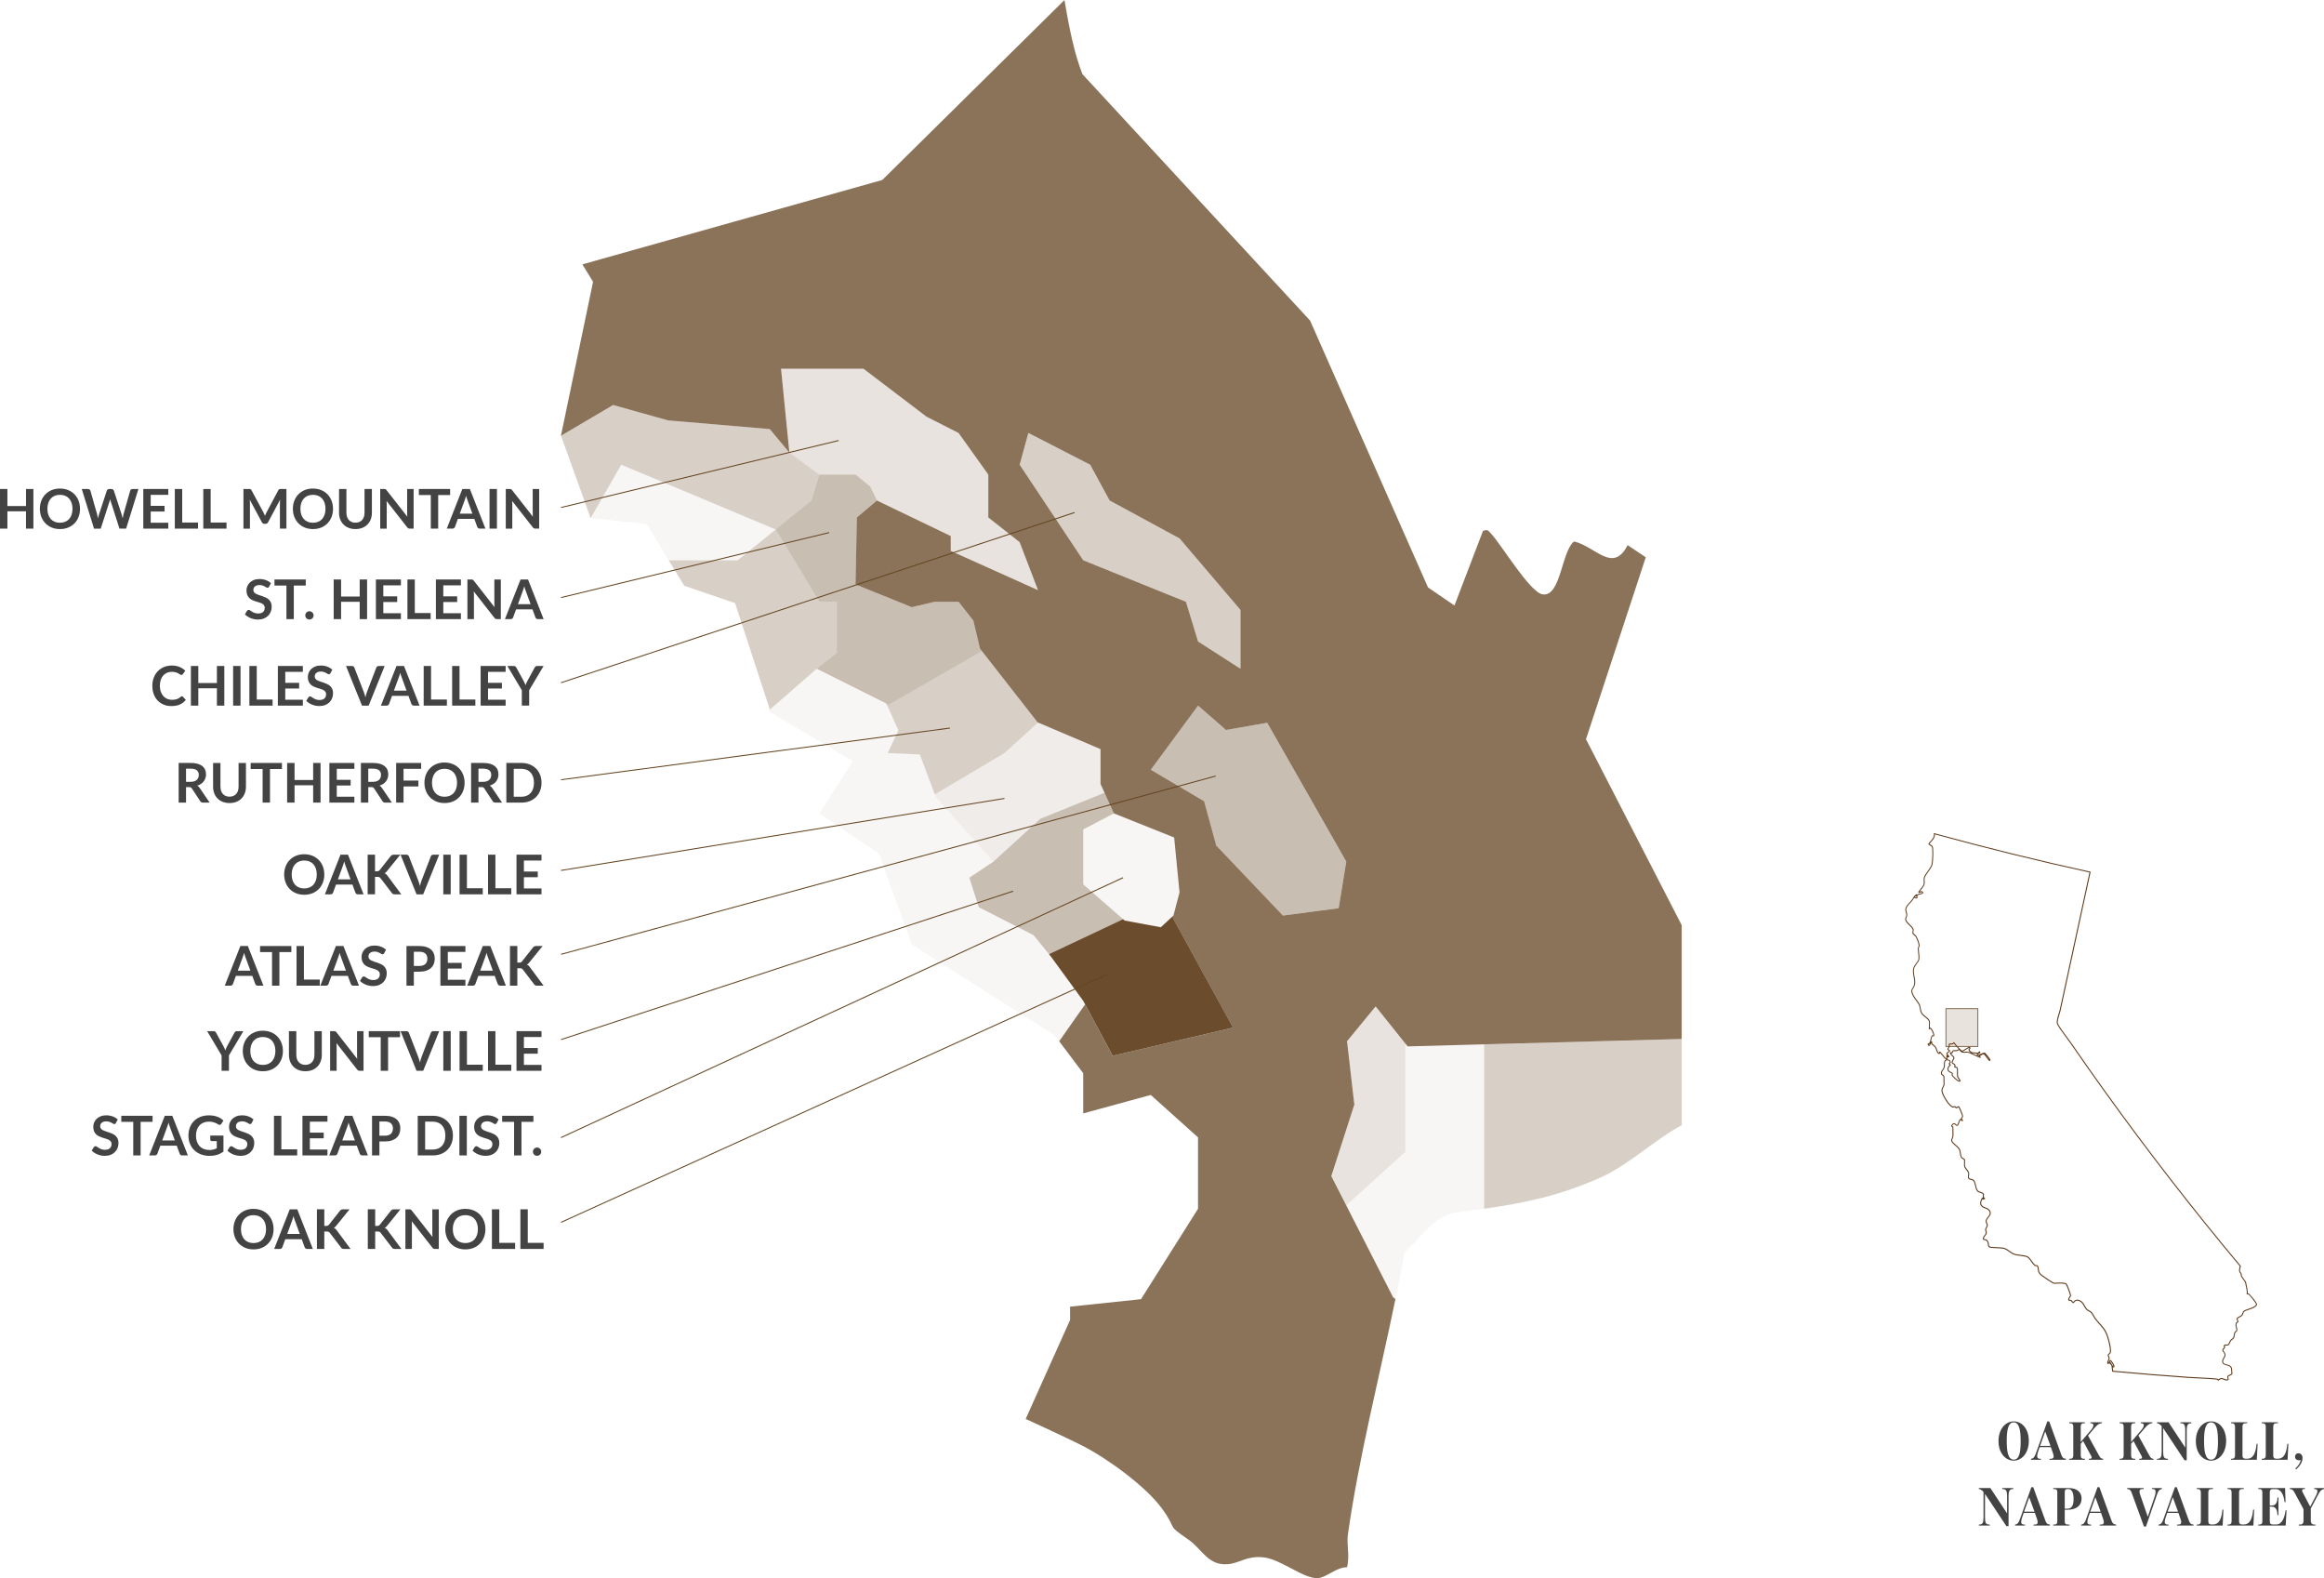 <?xml version="1.0" encoding="UTF-8"?> <svg xmlns="http://www.w3.org/2000/svg" id="Layer_1" data-name="Layer 1" viewBox="0 0 2374.43 1611.9"><defs><style> .cls-1 { fill: none; } .cls-2 { opacity: .74; } .cls-2, .cls-3, .cls-4 { fill: #644521; } .cls-3 { opacity: .15; } .cls-5, .cls-6, .cls-7, .cls-8, .cls-9, .cls-10, .cls-11, .cls-12 { isolation: isolate; } .cls-13 { fill: #5f3b1c; } .cls-14 { fill: #434343; } .cls-6 { opacity: .75; } .cls-6, .cls-7, .cls-8, .cls-9, .cls-10, .cls-11, .cls-12 { fill: #644523; } .cls-7 { opacity: .95; } .cls-8 { opacity: .35; } .cls-9 { opacity: .1; } .cls-10 { opacity: .25; } .cls-11 { opacity: .05; } .cls-12 { opacity: .15; } </style></defs><polygon class="cls-10" points="1041.8 474.66 1050.69 442.21 1113.85 474.66 1133.65 511.17 1205.15 549.94 1267.39 623 1267.39 683.06 1224.05 655.2 1211.66 614.67 1106.74 572.27 1041.8 474.66"></polygon><polygon class="cls-12" points="971.43 562.64 1060.61 602.72 1041.8 553.67 1009.83 528.48 1009.83 484.72 979.44 442.21 946.75 425.61 882.28 376.58 798.07 376.58 806.59 462.23 807.1 462.83 837.18 484.72 874.13 484.72 889.16 497.04 896 511.17 971.43 547.47 971.43 562.64"></polygon><polygon class="cls-10" points="854.98 614.67 837.18 614.67 792.5 540.8 792.5 540.8 753.74 572.27 696.3 572.27 683.2 572.27 699.02 598.25 751 616.03 786.56 724.79 834.44 683.06 854.98 666.65 854.98 614.67"></polygon><polygon class="cls-11" points="753.74 572.27 792.5 540.8 634.75 474.66 603.44 529.24 660.74 535.32 683.2 572.27 696.3 572.27 753.74 572.27"></polygon><polygon class="cls-10" points="792.5 540.8 828.99 511.17 837.18 484.72 807.1 462.83 786.56 438.2 682.61 429.31 626.53 413.59 573.19 445.06 603.44 529.24 634.75 474.66 792.5 540.8"></polygon><polygon class="cls-11" points="1106.74 903.29 1149.05 940.23 1186 947.07 1198.93 935.12 1205.15 911.5 1199.67 855.41 1138.12 830.8 1106.74 847.21 1106.74 903.29"></polygon><polygon class="cls-8" points="1001.33 662.55 994.5 633.82 979.44 614.67 954.81 614.67 931.61 620.15 874.13 596.9 875.49 528.48 896 511.17 889.16 497.04 874.13 484.72 837.18 484.72 828.99 511.17 792.5 540.8 837.18 614.67 854.98 614.67 854.98 666.65 834.44 683.06 905.57 718.62 906.52 720.72 1003.31 665.06 1001.33 662.55"></polygon><polygon class="cls-10" points="1060.61 737.96 1060.15 737.78 1003.31 665.06 906.52 720.72 917.89 745.99 906.95 769.24 939.78 770.6 955.06 811.42 1026.17 769.24 1060.61 737.96"></polygon><polygon class="cls-9" points="1128.52 809.67 1124.44 800.71 1124.44 765.15 1060.61 737.96 1026.17 769.24 955.06 811.42 956.19 814.38 1015.01 880.04 1062.89 836.28 1128.52 809.67"></polygon><polygon class="cls-8" points="1106.74 903.29 1106.74 847.21 1138.12 830.8 1128.52 809.67 1062.89 836.28 1015.01 880.04 990.38 896.45 999.95 926.54 1056.05 955.26 1071.73 974.55 1147.46 938.83 1106.74 903.29"></polygon><polygon class="cls-7" points="1198.31 937.49 1198.93 935.12 1186 947.07 1149.05 940.23 1147.46 938.83 1071.73 974.55 1073.82 977.16 1106.74 1022.3 1136.76 1078.37 1259.87 1049.64 1198.31 937.49"></polygon><polygon class="cls-11" points="837.18 830.8 897.91 871.82 931.61 964.84 1077.94 1057.86 1082.18 1063.5 1108.65 1025.87 1106.74 1022.3 1073.82 977.16 1056.05 955.26 999.95 926.54 990.38 896.45 1015.01 880.04 956.19 814.38 939.78 770.6 906.95 769.24 917.89 745.99 905.57 718.62 834.44 683.06 786.56 724.79 784.84 726.17 871.39 777.44 837.18 830.8"></polygon><path class="cls-1" d="M1074.9,1461.72s-.16-.07-.25-.12c.09.05.16.07.25.12Z"></path><path class="cls-1" d="M1079.14,1463.7s-.16-.07-.25-.12c.09.05.16.07.25.12Z"></path><path class="cls-1" d="M1070.48,1459.65s-.07-.02-.09-.05c.02,0,.07.02.09.05Z"></path><path class="cls-1" d="M1102.94,1475.14l-.83-.41c.28.14.58.28.83.41Z"></path><path class="cls-1" d="M1100.62,1474.01c-.3-.16-.62-.3-.94-.46.32.16.64.32.94.46Z"></path><path class="cls-1" d="M1104.88,1476.1c-.18-.09-.39-.21-.6-.3.21.09.41.21.6.3Z"></path><path class="cls-1" d="M1097.83,1472.65c-.28-.14-.55-.25-.83-.39.28.14.55.28.83.39Z"></path><path class="cls-1" d="M1094.79,1471.18c-.28-.14-.55-.28-.85-.41.3.14.58.28.85.41Z"></path><path class="cls-1" d="M1097,1472.24c-.71-.35-1.45-.69-2.21-1.06.76.37,1.5.71,2.21,1.06Z"></path><path class="cls-1" d="M1093.94,1470.76c-3.25-1.57-6.88-3.29-10.8-5.16,3.91,1.86,7.55,3.59,10.8,5.16Z"></path><path class="cls-1" d="M1104.28,1475.8c-.41-.21-.85-.44-1.34-.67.48.23.92.46,1.34.67Z"></path><path class="cls-1" d="M1099.67,1473.53c-.6-.28-1.2-.58-1.84-.9.64.3,1.24.6,1.84.9Z"></path><path class="cls-1" d="M1106.44,1476.91c-.46-.23-.99-.51-1.57-.81.58.3,1.13.58,1.57.81Z"></path><path class="cls-1" d="M1102.09,1474.72c-.46-.23-.97-.46-1.47-.71.51.25.99.48,1.47.71Z"></path><path class="cls-1" d="M1083.12,1465.58c-1.31-.62-2.65-1.24-3.98-1.89,1.36.64,2.69,1.27,3.98,1.89Z"></path><path class="cls-1" d="M1070.37,1459.6c-7.34-3.43-15.03-6.97-22.37-10.29,7.34,3.31,15.03,6.86,22.37,10.29Z"></path><path class="cls-1" d="M1078.89,1463.58c-1.31-.62-2.62-1.24-3.98-1.86,1.34.62,2.67,1.24,3.98,1.86Z"></path><path class="cls-1" d="M1074.67,1461.6c-1.38-.64-2.79-1.31-4.19-1.96,1.4.67,2.81,1.31,4.19,1.96Z"></path><polygon class="cls-12" points="1376.37 1063.5 1383.8 1128.26 1360.28 1201.3 1375.47 1231.13 1435.8 1176.53 1435.8 1065.71 1405.58 1027.94 1376.37 1063.5"></polygon><path class="cls-10" d="M1718.28,1149.25v-88l-201.97,5.46v167.9c41.25-5.75,78.29-13.63,118.97-31.91,29.47-13.24,54.67-38.17,83.01-53.47v.02Z"></path><path class="cls-11" d="M1438.29,1068.8l-2.49-3.08v110.84l-60.33,54.58,47.95,94.01,2.35,1.8c3.31-16.04,6.45-32,9.28-47.83,19.82-17.13,28.8-37.94,56.93-41.34,8.31-1.01,16.39-2.05,24.33-3.15v-167.9l-78.01,2.12v-.02Z"></path><polygon class="cls-1" points="1252.55 745.6 1224.05 720.72 1175.75 786.21 1230.24 818.39 1242.62 863.62 1310.74 935.12 1367.69 927.64 1375.47 880.04 1294.65 738.24 1252.55 745.6"></polygon><polygon class="cls-8" points="1367.69 927.64 1310.72 935.12 1242.6 863.62 1230.22 818.39 1175.73 786.21 1224.02 720.72 1252.5 745.6 1294.6 738.24 1375.45 880.04 1367.67 927.64 1367.69 927.64"></polygon><path class="cls-6" d="M1620.42,754.99l61.07-185.77-18.53-12.43c-14.96,29.3-32.53,1.52-54.72-3.75-12.91,9.9-13.49,56.86-32.16,54.03-13.14-2-41.87-50.74-53.29-62.71-2.88-3.02-2.42-3.38-7.53-2.32l-29.23,76.42-27-18.44-120.53-272.62-232.54-251.6c-.94-2.37-1.84-4.83-2.69-7.34-.21-.6-.41-1.2-.62-1.8-.85-2.51-1.66-5.04-2.44-7.67-.05-.18-.09-.37-.16-.53-.74-2.51-1.45-5.09-2.14-7.71-.16-.62-.32-1.22-.48-1.84-.71-2.76-1.4-5.57-2.05-8.4-.07-.25-.12-.51-.16-.76-.62-2.72-1.22-5.48-1.8-8.26-.12-.55-.23-1.08-.35-1.63-.62-2.99-1.22-6.03-1.8-9.09-.05-.28-.09-.53-.16-.81-.55-2.97-1.1-5.96-1.63-8.95-.07-.37-.14-.74-.21-1.13-.58-3.27-1.15-6.56-1.7-9.88l-186.16,183.83-306.41,86.19,10.93,17.77-32.83,157.32,53.34-31.47,56.08,15.72,103.96,8.89,20.03,24.01-8.52-85.66h84.21l64.48,49.03,32.69,16.6,30.39,42.52v43.78l31.97,25.16,18.81,49.05-89.15-40.08v-15.17l-75.44-36.28-20.51,17.31-1.36,68.39,57.5,23.25,23.2-5.48h24.63l15.05,19.15,6.84,28.73,58.81,75.23,64.29,27.35v35.57l13.67,30.09,61.55,24.63,5.48,56.08-6.84,25.99,61.55,112.17-123.11,28.73-28.08-52.51-26.47,37.64,24.56,32.64v41.04l69.01-18.85,48.29,43.35v72.93l-58.26,92.33-72.47,7.64v13.63l-45.37,101.1h.05c7.34,3.31,15.03,6.86,22.37,10.29.02,0,.07.02.09.05,1.4.67,2.81,1.31,4.19,1.96.09.05.16.07.25.11,1.34.62,2.67,1.24,3.98,1.86.09.05.16.07.25.12,1.36.64,2.69,1.27,3.98,1.89h.05c3.91,1.84,7.55,3.59,10.8,5.16.3.14.58.28.85.41.76.37,1.5.71,2.21,1.06.28.14.55.28.83.39.64.3,1.24.6,1.84.9.32.16.64.32.94.46.51.25.99.48,1.47.71.28.14.58.28.83.41.48.23.92.46,1.34.67.21.09.41.21.6.3.58.3,1.13.58,1.57.81,25.3,13.01,64.66,41.48,81.17,64.43,16.39,22.81,2.83,14.73,26.82,31.35,13.9,9.65,19.84,26.7,40.12,24.95,12.59-1.08,19.15-8.82,36.42-6.95,17.84,1.91,40.31,21.57,55.06,21.22,8.95-.21,19.52-11.42,30.18-11.07,3.18-11.3-.53-23.04.97-33.54,11.16-78.77,32.14-160.58,48.57-240.39l-2.35-1.8-47.95-94.01-15.22-29.81,23.53-73.06-7.44-64.73,29.21-35.57,30.22,37.78,2.49,3.08,78.01-2.12,201.97-5.46v-116.2l.07.05-97.86-190.05ZM1106.74,572.27l-64.94-97.6,8.89-32.46,63.17,32.46,19.8,36.51,71.5,38.76,62.24,73.06v60.06l-43.35-27.85-12.38-40.54-104.92-42.4ZM1367.69,927.64l-56.95,7.48-68.11-71.5-12.38-45.23-54.49-32.18,48.3-65.49,28.5,24.88,42.1-7.37,80.82,141.8-7.78,47.6Z"></path><g class="cls-5"><g class="cls-5"><path class="cls-14" d="M34.13,499.45v40.49h-7.56v-17.7H7.56v17.7H0v-40.49h7.56v17.42h19.01v-17.42h7.56Z"></path><path class="cls-14" d="M81.76,519.69c0,2.97-.49,5.72-1.47,8.25s-2.37,4.72-4.16,6.57c-1.79,1.85-3.95,3.29-6.47,4.33-2.52,1.04-5.32,1.55-8.4,1.55s-5.85-.52-8.37-1.55c-2.52-1.04-4.68-2.48-6.48-4.33-1.8-1.85-3.2-4.04-4.19-6.57-.99-2.53-1.48-5.28-1.48-8.25s.49-5.72,1.48-8.25c.99-2.53,2.38-4.72,4.19-6.57,1.8-1.85,3.96-3.29,6.48-4.33s5.31-1.55,8.37-1.55c2.05,0,3.99.24,5.8.71,1.81.48,3.47,1.15,4.98,2.02,1.51.87,2.87,1.92,4.07,3.16s2.23,2.63,3.07,4.16,1.48,3.19,1.92,4.98c.44,1.79.66,3.68.66,5.66ZM74.06,519.69c0-2.22-.3-4.21-.9-5.98-.6-1.76-1.45-3.26-2.55-4.49-1.1-1.23-2.44-2.17-4.02-2.83-1.58-.65-3.36-.98-5.33-.98s-3.76.33-5.33.98c-1.58.65-2.92,1.6-4.03,2.83-1.11,1.23-1.96,2.73-2.56,4.49-.6,1.76-.9,3.76-.9,5.98s.3,4.21.9,5.98c.6,1.76,1.45,3.26,2.56,4.48,1.11,1.22,2.45,2.16,4.03,2.81,1.58.65,3.35.98,5.33.98s3.76-.33,5.33-.98c1.58-.65,2.92-1.59,4.02-2.81,1.1-1.22,1.95-2.72,2.55-4.48.6-1.76.9-3.76.9-5.98Z"></path><path class="cls-14" d="M141.43,499.45l-12.57,40.49h-6.8l-8.85-27.66c-.24-.67-.47-1.49-.67-2.46-.11.47-.22.91-.34,1.32-.11.41-.23.79-.36,1.15l-8.93,27.66h-6.83l-12.54-40.49h6.3c.65,0,1.2.15,1.64.46.44.31.73.72.88,1.25l6.89,24.22c.15.6.29,1.25.43,1.95.14.7.28,1.43.43,2.2.15-.78.31-1.52.49-2.21.18-.69.37-1.33.57-1.93l7.95-24.22c.15-.43.44-.82.88-1.18.44-.35.98-.53,1.61-.53h2.21c.65,0,1.19.16,1.6.48.41.32.72.73.92,1.23l7.92,24.22c.39,1.16.75,2.49,1.06,4,.24-1.47.51-2.81.81-4l6.89-24.22c.11-.47.4-.87.85-1.2.46-.34,1-.5,1.64-.5h5.91Z"></path><path class="cls-14" d="M153.97,505.44v11.23h14.17v5.8h-14.17v11.45h17.98v6.02h-25.54v-40.49h25.54v5.99h-17.98Z"></path><path class="cls-14" d="M202.33,533.72v6.22h-23.72v-40.49h7.53v34.27h16.18Z"></path><path class="cls-14" d="M231.42,533.72v6.22h-23.72v-40.49h7.53v34.27h16.18Z"></path><path class="cls-14" d="M292.63,499.45v40.49h-6.64v-26.15c0-1.04.06-2.17.17-3.39l-12.24,22.99c-.58,1.1-1.47,1.65-2.66,1.65h-1.06c-1.19,0-2.08-.55-2.66-1.65l-12.38-23.07c.06.62.1,1.22.14,1.82.04.6.06,1.15.06,1.65v26.15h-6.64v-40.49h5.68c.34,0,.63,0,.87.03.24.02.46.07.66.14.2.08.37.2.53.36.16.17.31.39.46.67l12.12,22.48c.32.6.61,1.21.88,1.85.27.63.54,1.29.8,1.96.26-.69.53-1.36.81-2,.28-.64.58-1.26.9-1.86l11.96-22.43c.15-.28.31-.5.48-.67.17-.17.35-.29.55-.36.2-.07.42-.12.66-.14s.53-.03.87-.03h5.68Z"></path><path class="cls-14" d="M340.25,519.69c0,2.97-.49,5.72-1.47,8.25s-2.37,4.72-4.16,6.57c-1.79,1.85-3.95,3.29-6.47,4.33-2.52,1.04-5.32,1.55-8.4,1.55s-5.85-.52-8.37-1.55c-2.52-1.04-4.68-2.48-6.48-4.33-1.8-1.85-3.2-4.04-4.19-6.57-.99-2.53-1.48-5.28-1.48-8.25s.49-5.72,1.48-8.25c.99-2.53,2.38-4.72,4.19-6.57,1.8-1.85,3.96-3.29,6.48-4.33s5.31-1.55,8.37-1.55c2.05,0,3.99.24,5.8.71,1.81.48,3.47,1.15,4.98,2.02,1.51.87,2.87,1.92,4.07,3.16s2.23,2.63,3.07,4.16,1.48,3.19,1.92,4.98c.44,1.79.66,3.68.66,5.66ZM332.55,519.69c0-2.22-.3-4.21-.9-5.98-.6-1.76-1.45-3.26-2.55-4.49-1.1-1.23-2.44-2.17-4.02-2.83-1.58-.65-3.36-.98-5.33-.98s-3.76.33-5.33.98c-1.58.65-2.92,1.6-4.03,2.83-1.11,1.23-1.96,2.73-2.56,4.49-.6,1.76-.9,3.76-.9,5.98s.3,4.21.9,5.98c.6,1.76,1.45,3.26,2.56,4.48,1.11,1.22,2.45,2.16,4.03,2.81,1.58.65,3.35.98,5.33.98s3.76-.33,5.33-.98c1.58-.65,2.92-1.59,4.02-2.81,1.1-1.22,1.95-2.72,2.55-4.48.6-1.76.9-3.76.9-5.98Z"></path><path class="cls-14" d="M363.19,533.86c1.46,0,2.76-.24,3.91-.73s2.11-1.17,2.9-2.04c.78-.88,1.39-1.94,1.81-3.19.42-1.25.63-2.65.63-4.2v-24.25h7.53v24.25c0,2.41-.39,4.63-1.16,6.68-.77,2.04-1.89,3.81-3.33,5.29-1.45,1.48-3.21,2.64-5.28,3.47-2.07.83-4.41,1.25-7,1.25s-4.96-.42-7.03-1.25c-2.07-.83-3.83-1.99-5.28-3.47-1.45-1.48-2.56-3.25-3.33-5.29-.77-2.04-1.16-4.27-1.16-6.68v-24.25h7.53v24.22c0,1.55.21,2.95.63,4.2.42,1.25,1.03,2.32,1.82,3.21.79.89,1.76,1.57,2.91,2.06s2.45.73,3.91.73Z"></path><path class="cls-14" d="M422.6,499.45v40.49h-3.86c-.6,0-1.1-.1-1.5-.29s-.79-.53-1.16-.99l-21.14-26.99c.11,1.23.17,2.37.17,3.42v24.86h-6.64v-40.49h3.95c.32,0,.59.01.83.04.23.03.44.08.62.17.18.08.35.21.52.36.17.16.35.37.56.63l21.22,27.1c-.06-.65-.1-1.3-.14-1.93-.04-.63-.06-1.22-.06-1.76v-24.61h6.64Z"></path><path class="cls-14" d="M459.9,505.63h-12.21v34.3h-7.53v-34.3h-12.21v-6.19h31.95v6.19Z"></path><path class="cls-14" d="M495.96,539.93h-5.82c-.65,0-1.19-.16-1.6-.49-.41-.33-.72-.73-.92-1.22l-3.02-8.26h-16.77l-3.02,8.26c-.15.43-.44.82-.87,1.18-.43.36-.96.53-1.6.53h-5.88l15.93-40.49h7.67l15.9,40.49ZM482.66,524.65l-4.93-13.47c-.24-.6-.5-1.31-.76-2.13s-.52-1.71-.78-2.66c-.24.95-.5,1.84-.76,2.67-.26.83-.51,1.55-.76,2.17l-4.9,13.41h12.88Z"></path><path class="cls-14" d="M507.72,539.93h-7.56v-40.49h7.56v40.49Z"></path><path class="cls-14" d="M550.89,499.45v40.49h-3.86c-.6,0-1.1-.1-1.5-.29-.4-.2-.79-.53-1.16-.99l-21.14-26.99c.11,1.23.17,2.37.17,3.42v24.86h-6.64v-40.49h3.95c.32,0,.59.01.83.04.23.03.44.08.62.17.18.08.35.21.52.36.17.16.35.37.56.63l21.22,27.1c-.06-.65-.1-1.3-.14-1.93-.04-.63-.06-1.22-.06-1.76v-24.61h6.64Z"></path></g></g><g class="cls-5"><g class="cls-5"><path class="cls-14" d="M274.96,599.24c-.22.39-.46.68-.71.85-.25.18-.56.27-.94.27-.39,0-.82-.14-1.27-.43-.46-.29-1-.61-1.64-.97-.63-.35-1.38-.68-2.23-.97-.85-.29-1.85-.43-3.01-.43-1.05,0-1.96.13-2.74.38-.78.25-1.44.6-1.97,1.05-.53.45-.93.98-1.19,1.61-.26.62-.39,1.31-.39,2.06,0,.95.27,1.75.8,2.38.53.63,1.24,1.18,2.11,1.62s1.88.85,3,1.2,2.27.73,3.44,1.13c1.18.4,2.32.87,3.44,1.4,1.12.53,2.12,1.2,3,2.02.88.81,1.58,1.81,2.11,2.98.53,1.18.8,2.6.8,4.28,0,1.83-.31,3.54-.94,5.14s-1.54,2.99-2.74,4.17c-1.2,1.19-2.67,2.12-4.41,2.8-1.74.68-3.72,1.02-5.96,1.02-1.29,0-2.56-.13-3.81-.38-1.25-.25-2.45-.61-3.6-1.08s-2.23-1.03-3.23-1.68c-1.01-.65-1.9-1.38-2.69-2.18l2.21-3.61c.19-.26.43-.48.73-.66.3-.18.62-.27.95-.27.47,0,.97.19,1.51.57s1.19.81,1.93,1.27c.75.47,1.62.89,2.62,1.27,1,.38,2.2.57,3.6.57,2.15,0,3.81-.51,4.98-1.53,1.18-1.02,1.76-2.48,1.76-4.38,0-1.06-.27-1.93-.8-2.6-.53-.67-1.24-1.24-2.11-1.69-.88-.46-1.88-.84-3-1.16-1.12-.32-2.26-.66-3.42-1.04-1.16-.37-2.3-.82-3.42-1.34-1.12-.52-2.12-1.2-3-2.04-.88-.84-1.58-1.89-2.11-3.15-.53-1.26-.8-2.81-.8-4.66,0-1.47.29-2.91.88-4.31.59-1.4,1.44-2.64,2.56-3.72,1.12-1.08,2.5-1.95,4.14-2.6s3.53-.98,5.66-.98c2.39,0,4.59.37,6.61,1.12,2.02.75,3.73,1.79,5.15,3.14l-1.88,3.56Z"></path><path class="cls-14" d="M312.39,598.07h-12.21v34.3h-7.53v-34.3h-12.21v-6.19h31.95v6.19Z"></path><path class="cls-14" d="M311.92,628.56c0-.58.11-1.13.32-1.65.21-.52.51-.97.88-1.34s.82-.67,1.34-.9c.52-.22,1.08-.34,1.68-.34s1.15.11,1.67.34c.51.22.96.52,1.34.9.38.37.69.82.91,1.34.22.52.34,1.07.34,1.65s-.11,1.15-.34,1.67c-.22.51-.53.96-.91,1.33-.38.37-.83.67-1.34.88-.51.21-1.07.32-1.67.32s-1.16-.11-1.68-.32c-.52-.21-.97-.51-1.34-.88-.37-.37-.67-.82-.88-1.33-.21-.51-.32-1.07-.32-1.67Z"></path><path class="cls-14" d="M375.06,591.88v40.49h-7.56v-17.7h-19.01v17.7h-7.56v-40.49h7.56v17.42h19.01v-17.42h7.56Z"></path><path class="cls-14" d="M391.63,597.87v11.23h14.17v5.8h-14.17v11.45h17.98v6.02h-25.54v-40.49h25.54v5.99h-17.98Z"></path><path class="cls-14" d="M439.99,626.15v6.22h-23.72v-40.49h7.53v34.27h16.18Z"></path><path class="cls-14" d="M452.92,597.87v11.23h14.17v5.8h-14.17v11.45h17.98v6.02h-25.54v-40.49h25.54v5.99h-17.98Z"></path><path class="cls-14" d="M511.7,591.88v40.49h-3.86c-.6,0-1.1-.1-1.5-.29s-.79-.53-1.16-.99l-21.14-26.99c.11,1.23.17,2.37.17,3.42v24.86h-6.64v-40.49h3.95c.32,0,.59.01.83.04.23.03.44.08.62.17.18.08.35.21.52.36.17.16.35.37.56.63l21.22,27.1c-.06-.65-.1-1.3-.14-1.93-.04-.63-.06-1.22-.06-1.76v-24.61h6.64Z"></path><path class="cls-14" d="M555.4,632.37h-5.82c-.65,0-1.19-.16-1.6-.49-.41-.33-.72-.73-.92-1.22l-3.02-8.26h-16.77l-3.02,8.26c-.15.43-.44.82-.87,1.18-.43.36-.96.53-1.6.53h-5.88l15.93-40.49h7.67l15.9,40.49ZM542.1,617.08l-4.93-13.47c-.24-.6-.5-1.31-.76-2.13s-.52-1.71-.78-2.66c-.24.95-.5,1.84-.76,2.67-.26.83-.51,1.55-.76,2.17l-4.9,13.41h12.88Z"></path></g></g><g class="cls-5"><g class="cls-5"><path class="cls-14" d="M185.81,711.17c.41,0,.77.16,1.09.48l2.97,3.22c-1.64,2.03-3.66,3.59-6.06,4.68-2.4,1.08-5.28,1.62-8.64,1.62-3.01,0-5.71-.51-8.11-1.54-2.4-1.03-4.45-2.45-6.15-4.28-1.7-1.83-3-4.01-3.91-6.55-.91-2.54-1.36-5.31-1.36-8.32s.49-5.83,1.46-8.36,2.34-4.71,4.1-6.54c1.76-1.83,3.87-3.25,6.31-4.27,2.45-1.02,5.15-1.53,8.12-1.53s5.57.49,7.85,1.46c2.29.97,4.23,2.24,5.84,3.81l-2.52,3.5c-.15.22-.34.42-.57.59-.23.17-.56.25-.97.25-.28,0-.57-.08-.87-.24-.3-.16-.63-.35-.98-.59-.35-.23-.77-.49-1.23-.77-.47-.28-1.01-.54-1.62-.77-.62-.23-1.33-.43-2.14-.59-.81-.16-1.75-.24-2.81-.24-1.81,0-3.47.32-4.97.97-1.5.64-2.8,1.58-3.88,2.8-1.08,1.22-1.92,2.72-2.52,4.48-.6,1.76-.9,3.78-.9,6.03s.32,4.3.97,6.08c.64,1.77,1.52,3.27,2.62,4.48,1.1,1.21,2.4,2.14,3.89,2.79,1.49.64,3.1.97,4.82.97,1.03,0,1.96-.06,2.79-.17.83-.11,1.6-.29,2.3-.53s1.36-.56,1.99-.94c.63-.38,1.25-.85,1.86-1.41.19-.17.38-.3.59-.41.21-.1.42-.15.64-.15Z"></path><path class="cls-14" d="M229.18,680.23v40.49h-7.56v-17.7h-19.01v17.7h-7.56v-40.49h7.56v17.42h19.01v-17.42h7.56Z"></path><path class="cls-14" d="M245.75,720.72h-7.56v-40.49h7.56v40.49Z"></path><path class="cls-14" d="M278.51,714.5v6.22h-23.72v-40.49h7.53v34.27h16.18Z"></path><path class="cls-14" d="M291.45,686.22v11.23h14.17v5.8h-14.17v11.45h17.98v6.02h-25.54v-40.49h25.54v5.99h-17.98Z"></path><path class="cls-14" d="M337.65,687.59c-.22.39-.46.68-.71.85-.25.18-.56.27-.94.27-.39,0-.82-.14-1.27-.43-.46-.29-1-.61-1.64-.97-.63-.35-1.38-.68-2.23-.97-.85-.29-1.85-.43-3.01-.43-1.05,0-1.96.13-2.74.38-.78.25-1.44.6-1.97,1.05-.53.45-.93.98-1.19,1.61-.26.62-.39,1.31-.39,2.06,0,.95.27,1.75.8,2.38.53.63,1.24,1.18,2.11,1.62s1.88.85,3,1.2,2.27.73,3.44,1.13c1.18.4,2.32.87,3.44,1.4,1.12.53,2.12,1.2,3,2.02.88.81,1.58,1.81,2.11,2.98.53,1.18.8,2.6.8,4.28,0,1.83-.31,3.54-.94,5.14s-1.54,2.99-2.74,4.17c-1.2,1.19-2.67,2.12-4.41,2.8-1.74.68-3.72,1.02-5.96,1.02-1.29,0-2.56-.13-3.81-.38-1.25-.25-2.45-.61-3.6-1.08s-2.23-1.03-3.23-1.68c-1.01-.65-1.9-1.38-2.69-2.18l2.21-3.61c.19-.26.43-.48.73-.66.3-.18.62-.27.95-.27.47,0,.97.19,1.51.57s1.19.81,1.93,1.27c.75.47,1.62.89,2.62,1.27,1,.38,2.2.57,3.6.57,2.15,0,3.81-.51,4.98-1.53,1.18-1.02,1.76-2.48,1.76-4.38,0-1.06-.27-1.93-.8-2.6-.53-.67-1.24-1.24-2.11-1.69-.88-.46-1.88-.84-3-1.16-1.12-.32-2.26-.66-3.42-1.04-1.16-.37-2.3-.82-3.42-1.34-1.12-.52-2.12-1.2-3-2.04-.88-.84-1.58-1.89-2.11-3.15-.53-1.26-.8-2.81-.8-4.66,0-1.47.29-2.91.88-4.31.59-1.4,1.44-2.64,2.56-3.72,1.12-1.08,2.5-1.95,4.14-2.6s3.53-.98,5.66-.98c2.39,0,4.59.37,6.61,1.12,2.02.75,3.73,1.79,5.15,3.14l-1.88,3.56Z"></path><path class="cls-14" d="M393.01,680.23l-16.35,40.49h-6.8l-16.35-40.49h6.05c.65,0,1.19.16,1.6.48s.72.73.92,1.23l9.55,24.7c.32.8.62,1.68.91,2.65.29.96.56,1.96.83,3.01.22-1.05.47-2.05.73-3.01.26-.96.55-1.84.87-2.65l9.49-24.7c.15-.43.44-.82.88-1.18.44-.35.98-.53,1.61-.53h6.08Z"></path><path class="cls-14" d="M428.68,720.72h-5.82c-.65,0-1.19-.16-1.6-.49-.41-.33-.72-.73-.92-1.22l-3.02-8.26h-16.77l-3.02,8.26c-.15.43-.44.82-.87,1.18-.43.36-.96.53-1.6.53h-5.88l15.93-40.49h7.67l15.9,40.49ZM415.38,705.43l-4.93-13.47c-.24-.6-.5-1.31-.76-2.13s-.52-1.71-.78-2.66c-.24.95-.5,1.84-.76,2.67-.26.83-.51,1.55-.76,2.17l-4.9,13.41h12.88Z"></path><path class="cls-14" d="M456.59,714.5v6.22h-23.72v-40.49h7.53v34.27h16.18Z"></path><path class="cls-14" d="M485.68,714.5v6.22h-23.72v-40.49h7.53v34.27h16.18Z"></path><path class="cls-14" d="M498.62,686.22v11.23h14.17v5.8h-14.17v11.45h17.98v6.02h-25.54v-40.49h25.54v5.99h-17.98Z"></path><path class="cls-14" d="M540.65,705.04v15.68h-7.5v-15.68l-14.76-24.81h6.64c.65,0,1.17.16,1.55.48.38.32.7.72.97,1.2l7.39,13.52c.43.8.81,1.56,1.13,2.27.33.71.62,1.42.88,2.13.24-.71.52-1.42.84-2.13.32-.71.68-1.47,1.09-2.27l7.36-13.52c.21-.41.51-.79.92-1.15s.93-.53,1.57-.53h6.66l-14.76,24.81Z"></path></g></g><g class="cls-5"><g class="cls-5"><path class="cls-14" d="M214.14,819.77h-6.8c-1.29,0-2.22-.5-2.8-1.51l-8.51-12.96c-.32-.49-.67-.83-1.05-1.04-.38-.21-.95-.31-1.69-.31h-3.22v15.82h-7.53v-40.49h12.35c2.74,0,5.1.29,7.07.85s3.58,1.37,4.84,2.39c1.26,1.03,2.19,2.25,2.79,3.68.6,1.43.9,3,.9,4.72,0,1.36-.2,2.65-.6,3.86-.4,1.21-.98,2.31-1.74,3.3-.76.99-1.69,1.86-2.8,2.6-1.11.75-2.38,1.33-3.79,1.76.49.28.93.61,1.34.99s.78.83,1.12,1.36l10.14,14.95ZM194.77,798.55c1.42,0,2.66-.18,3.71-.53,1.05-.35,1.92-.84,2.6-1.47.68-.63,1.19-1.37,1.53-2.23.34-.86.5-1.8.5-2.83,0-2.05-.68-3.63-2.03-4.73-1.35-1.1-3.42-1.65-6.2-1.65h-4.82v13.44h4.7Z"></path><path class="cls-14" d="M234.5,813.7c1.46,0,2.76-.24,3.91-.73s2.11-1.17,2.9-2.04c.78-.88,1.39-1.94,1.81-3.19.42-1.25.63-2.65.63-4.2v-24.25h7.53v24.25c0,2.41-.39,4.63-1.16,6.68-.77,2.04-1.89,3.81-3.33,5.29-1.45,1.48-3.21,2.64-5.28,3.47-2.07.83-4.41,1.25-7,1.25s-4.96-.42-7.03-1.25c-2.07-.83-3.83-1.99-5.28-3.47-1.45-1.48-2.56-3.25-3.33-5.29-.77-2.04-1.16-4.27-1.16-6.68v-24.25h7.53v24.22c0,1.55.21,2.95.63,4.2.42,1.25,1.03,2.32,1.82,3.21.79.89,1.76,1.57,2.91,2.06s2.45.73,3.91.73Z"></path><path class="cls-14" d="M288.06,785.47h-12.21v34.3h-7.53v-34.3h-12.21v-6.19h31.95v6.19Z"></path><path class="cls-14" d="M327.51,779.28v40.49h-7.56v-17.7h-19.01v17.7h-7.56v-40.49h7.56v17.42h19.01v-17.42h7.56Z"></path><path class="cls-14" d="M344.09,785.28v11.23h14.17v5.8h-14.17v11.45h17.98v6.02h-25.54v-40.49h25.54v5.99h-17.98Z"></path><path class="cls-14" d="M400.34,819.77h-6.8c-1.29,0-2.22-.5-2.8-1.51l-8.51-12.96c-.32-.49-.67-.83-1.05-1.04-.38-.21-.95-.31-1.69-.31h-3.22v15.82h-7.53v-40.49h12.35c2.74,0,5.1.29,7.07.85s3.58,1.37,4.84,2.39c1.26,1.03,2.19,2.25,2.79,3.68.6,1.43.9,3,.9,4.72,0,1.36-.2,2.65-.6,3.86-.4,1.21-.98,2.31-1.74,3.3-.76.99-1.69,1.86-2.8,2.6-1.11.75-2.38,1.33-3.79,1.76.49.28.93.61,1.34.99s.78.83,1.12,1.36l10.14,14.95ZM380.96,798.55c1.42,0,2.66-.18,3.71-.53,1.05-.35,1.92-.84,2.6-1.47.68-.63,1.19-1.37,1.53-2.23.34-.86.5-1.8.5-2.83,0-2.05-.68-3.63-2.03-4.73-1.35-1.1-3.42-1.65-6.2-1.65h-4.82v13.44h4.7Z"></path><path class="cls-14" d="M412.3,785.28v11.98h15.18v6.02h-15.18v16.49h-7.56v-40.49h25.54v5.99h-17.98Z"></path><path class="cls-14" d="M474.68,799.53c0,2.97-.49,5.72-1.47,8.25s-2.37,4.72-4.16,6.57c-1.79,1.85-3.95,3.29-6.47,4.33-2.52,1.04-5.32,1.55-8.4,1.55s-5.85-.52-8.37-1.55c-2.52-1.04-4.68-2.48-6.48-4.33-1.8-1.85-3.2-4.04-4.19-6.57-.99-2.53-1.48-5.28-1.48-8.25s.49-5.72,1.48-8.25c.99-2.53,2.38-4.72,4.19-6.57,1.8-1.85,3.96-3.29,6.48-4.33s5.31-1.55,8.37-1.55c2.05,0,3.99.24,5.8.71,1.81.48,3.47,1.15,4.98,2.02,1.51.87,2.87,1.92,4.07,3.16s2.23,2.63,3.07,4.16,1.48,3.19,1.92,4.98c.44,1.79.66,3.68.66,5.66ZM466.98,799.53c0-2.22-.3-4.21-.9-5.98-.6-1.76-1.45-3.26-2.55-4.49-1.1-1.23-2.44-2.17-4.02-2.83-1.58-.65-3.36-.98-5.33-.98s-3.76.33-5.33.98c-1.58.65-2.92,1.6-4.03,2.83-1.11,1.23-1.96,2.73-2.56,4.49-.6,1.76-.9,3.76-.9,5.98s.3,4.21.9,5.98c.6,1.76,1.45,3.26,2.56,4.48,1.11,1.22,2.45,2.16,4.03,2.81,1.58.65,3.35.98,5.33.98s3.76-.33,5.33-.98c1.58-.65,2.92-1.59,4.02-2.81,1.1-1.22,1.95-2.72,2.55-4.48.6-1.76.9-3.76.9-5.98Z"></path><path class="cls-14" d="M512.93,819.77h-6.8c-1.29,0-2.22-.5-2.8-1.51l-8.51-12.96c-.32-.49-.67-.83-1.05-1.04-.38-.21-.95-.31-1.69-.31h-3.22v15.82h-7.53v-40.49h12.35c2.74,0,5.1.29,7.07.85s3.58,1.37,4.84,2.39c1.26,1.03,2.19,2.25,2.79,3.68.6,1.43.9,3,.9,4.72,0,1.36-.2,2.65-.6,3.86-.4,1.21-.98,2.31-1.74,3.3-.76.99-1.69,1.86-2.8,2.6-1.11.75-2.38,1.33-3.79,1.76.49.28.93.61,1.34.99s.78.83,1.12,1.36l10.14,14.95ZM493.55,798.55c1.42,0,2.66-.18,3.71-.53,1.05-.35,1.92-.84,2.6-1.47.68-.63,1.19-1.37,1.53-2.23.34-.86.5-1.8.5-2.83,0-2.05-.68-3.63-2.03-4.73-1.35-1.1-3.42-1.65-6.2-1.65h-4.82v13.44h4.7Z"></path><path class="cls-14" d="M553.28,799.53c0,2.97-.49,5.69-1.48,8.18-.99,2.48-2.38,4.62-4.17,6.41s-3.95,3.18-6.47,4.17c-2.52.99-5.32,1.48-8.4,1.48h-15.43v-40.49h15.43c3.08,0,5.88.5,8.4,1.5,2.52,1,4.68,2.39,6.47,4.17,1.79,1.78,3.18,3.92,4.17,6.4.99,2.48,1.48,5.21,1.48,8.18ZM545.55,799.53c0-2.22-.29-4.21-.88-5.98-.59-1.76-1.44-3.26-2.55-4.48-1.11-1.22-2.45-2.16-4.03-2.81-1.58-.65-3.36-.98-5.33-.98h-7.87v28.5h7.87c1.98,0,3.76-.33,5.33-.98,1.58-.65,2.92-1.59,4.03-2.81,1.11-1.22,1.96-2.72,2.55-4.48.59-1.76.88-3.76.88-5.98Z"></path></g></g><g class="cls-5"><g class="cls-5"><path class="cls-14" d="M331.35,893.21c0,2.97-.49,5.72-1.47,8.25s-2.37,4.72-4.16,6.57c-1.79,1.85-3.95,3.29-6.47,4.33-2.52,1.04-5.32,1.55-8.4,1.55s-5.85-.52-8.37-1.55c-2.52-1.04-4.68-2.48-6.48-4.33-1.8-1.85-3.2-4.04-4.19-6.57-.99-2.53-1.48-5.28-1.48-8.25s.49-5.72,1.48-8.25c.99-2.53,2.38-4.72,4.19-6.57,1.8-1.85,3.96-3.29,6.48-4.33s5.31-1.55,8.37-1.55c2.05,0,3.99.24,5.8.71,1.81.48,3.47,1.15,4.98,2.02,1.51.87,2.87,1.92,4.07,3.16s2.23,2.63,3.07,4.16,1.48,3.19,1.92,4.98c.44,1.79.66,3.68.66,5.66ZM323.65,893.21c0-2.22-.3-4.21-.9-5.98-.6-1.76-1.45-3.26-2.55-4.49-1.1-1.23-2.44-2.17-4.02-2.83-1.58-.65-3.36-.98-5.33-.98s-3.76.33-5.33.98c-1.58.65-2.92,1.6-4.03,2.83-1.11,1.23-1.96,2.73-2.56,4.49-.6,1.76-.9,3.76-.9,5.98s.3,4.21.9,5.98c.6,1.76,1.45,3.26,2.56,4.48,1.11,1.22,2.45,2.16,4.03,2.81,1.58.65,3.35.98,5.33.98s3.76-.33,5.33-.98c1.58-.65,2.92-1.59,4.02-2.81,1.1-1.22,1.95-2.72,2.55-4.48.6-1.76.9-3.76.9-5.98Z"></path><path class="cls-14" d="M371.45,913.46h-5.82c-.65,0-1.19-.16-1.6-.49-.41-.33-.72-.73-.92-1.22l-3.02-8.26h-16.77l-3.02,8.26c-.15.43-.44.82-.87,1.18-.43.36-.96.53-1.6.53h-5.88l15.93-40.49h7.67l15.9,40.49ZM358.15,898.17l-4.93-13.47c-.24-.6-.5-1.31-.76-2.13s-.52-1.71-.78-2.66c-.24.95-.5,1.84-.76,2.67-.26.83-.51,1.55-.76,2.17l-4.9,13.41h12.88Z"></path><path class="cls-14" d="M383.18,889.94h1.76c.71,0,1.3-.1,1.76-.29.47-.2.87-.51,1.2-.94l11.17-14.14c.47-.6.96-1.01,1.47-1.25.51-.23,1.16-.35,1.95-.35h6.5l-13.64,16.83c-.8,1.03-1.63,1.75-2.49,2.18.62.22,1.17.54,1.67.94.49.4.97.93,1.41,1.58l14.06,18.96h-6.64c-.9,0-1.56-.13-2-.38-.44-.25-.81-.62-1.11-1.11l-11.45-14.95c-.35-.5-.77-.86-1.23-1.06-.47-.21-1.14-.31-2.02-.31h-2.38v17.81h-7.53v-40.49h7.53v16.97Z"></path><path class="cls-14" d="M448.73,872.97l-16.35,40.49h-6.8l-16.35-40.49h6.05c.65,0,1.19.16,1.6.48s.72.73.92,1.23l9.55,24.7c.32.8.62,1.68.91,2.65.29.96.56,1.96.83,3.01.22-1.05.47-2.05.73-3.01.26-.96.55-1.84.87-2.65l9.49-24.7c.15-.43.44-.82.88-1.18.44-.35.98-.53,1.61-.53h6.08Z"></path><path class="cls-14" d="M460.48,913.46h-7.56v-40.49h7.56v40.49Z"></path><path class="cls-14" d="M493.24,907.24v6.22h-23.72v-40.49h7.53v34.27h16.18Z"></path><path class="cls-14" d="M522.34,907.24v6.22h-23.72v-40.49h7.53v34.27h16.18Z"></path><path class="cls-14" d="M535.27,878.96v11.23h14.17v5.8h-14.17v11.45h17.98v6.02h-25.54v-40.49h25.54v5.99h-17.98Z"></path></g></g><g class="cls-5"><g class="cls-5"><path class="cls-14" d="M233.91,1078.02v15.68h-7.5v-15.68l-14.76-24.81h6.64c.65,0,1.17.16,1.55.48.38.32.7.72.97,1.2l7.39,13.52c.43.8.81,1.56,1.13,2.27.33.71.62,1.42.88,2.13.24-.71.52-1.42.84-2.13.32-.71.68-1.47,1.09-2.27l7.36-13.52c.21-.41.51-.79.92-1.15s.93-.53,1.57-.53h6.66l-14.76,24.81Z"></path><path class="cls-14" d="M289.07,1073.46c0,2.97-.49,5.72-1.47,8.25s-2.37,4.72-4.16,6.57c-1.79,1.85-3.95,3.29-6.47,4.33-2.52,1.04-5.32,1.55-8.4,1.55s-5.85-.52-8.37-1.55c-2.52-1.04-4.68-2.48-6.48-4.33-1.8-1.85-3.2-4.04-4.19-6.57-.99-2.53-1.48-5.28-1.48-8.25s.49-5.72,1.48-8.25c.99-2.53,2.38-4.72,4.19-6.57,1.8-1.85,3.96-3.29,6.48-4.33s5.31-1.55,8.37-1.55c2.05,0,3.99.24,5.8.71,1.81.48,3.47,1.15,4.98,2.02,1.51.87,2.87,1.92,4.07,3.16s2.23,2.63,3.07,4.16,1.48,3.19,1.92,4.98c.44,1.79.66,3.68.66,5.66ZM281.37,1073.46c0-2.22-.3-4.21-.9-5.98-.6-1.76-1.45-3.26-2.55-4.49-1.1-1.23-2.44-2.17-4.02-2.83-1.58-.65-3.36-.98-5.33-.98s-3.76.33-5.33.98c-1.58.65-2.92,1.6-4.03,2.83-1.11,1.23-1.96,2.73-2.56,4.49-.6,1.76-.9,3.76-.9,5.98s.3,4.21.9,5.98c.6,1.76,1.45,3.26,2.56,4.48,1.11,1.22,2.45,2.16,4.03,2.81,1.58.65,3.35.98,5.33.98s3.76-.33,5.33-.98c1.58-.65,2.92-1.59,4.02-2.81,1.1-1.22,1.95-2.72,2.55-4.48.6-1.76.9-3.76.9-5.98Z"></path><path class="cls-14" d="M312,1087.62c1.46,0,2.76-.24,3.91-.73s2.11-1.17,2.9-2.04c.78-.88,1.39-1.94,1.81-3.19.42-1.25.63-2.65.63-4.2v-24.25h7.53v24.25c0,2.41-.39,4.63-1.16,6.68-.77,2.04-1.89,3.81-3.33,5.29-1.45,1.48-3.21,2.64-5.28,3.47-2.07.83-4.41,1.25-7,1.25s-4.96-.42-7.03-1.25c-2.07-.83-3.83-1.99-5.28-3.47-1.45-1.48-2.56-3.25-3.33-5.29-.77-2.04-1.16-4.27-1.16-6.68v-24.25h7.53v24.22c0,1.55.21,2.95.63,4.2.42,1.25,1.03,2.32,1.82,3.21.79.89,1.76,1.57,2.91,2.06s2.45.73,3.91.73Z"></path><path class="cls-14" d="M371.42,1053.21v40.49h-3.86c-.6,0-1.1-.1-1.5-.29s-.79-.53-1.16-.99l-21.14-26.99c.11,1.23.17,2.37.17,3.42v24.86h-6.64v-40.49h3.95c.32,0,.59.01.83.04.23.03.44.08.62.17.18.08.35.21.52.36.17.16.35.37.56.63l21.22,27.1c-.06-.65-.1-1.3-.14-1.93-.04-.63-.06-1.22-.06-1.76v-24.61h6.64Z"></path><path class="cls-14" d="M408.71,1059.4h-12.21v34.3h-7.53v-34.3h-12.21v-6.19h31.95v6.19Z"></path><path class="cls-14" d="M448.73,1053.21l-16.35,40.49h-6.8l-16.35-40.49h6.05c.65,0,1.19.16,1.6.48s.72.73.92,1.23l9.55,24.7c.32.8.62,1.68.91,2.65.29.96.56,1.96.83,3.01.22-1.05.47-2.05.73-3.01.26-.96.55-1.84.87-2.65l9.49-24.7c.15-.43.44-.82.88-1.18.44-.35.98-.53,1.61-.53h6.08Z"></path><path class="cls-14" d="M460.49,1093.7h-7.56v-40.49h7.56v40.49Z"></path><path class="cls-14" d="M493.25,1087.48v6.22h-23.72v-40.49h7.53v34.27h16.18Z"></path><path class="cls-14" d="M522.34,1087.48v6.22h-23.72v-40.49h7.53v34.27h16.18Z"></path><path class="cls-14" d="M535.27,1059.2v11.23h14.17v5.8h-14.17v11.45h17.98v6.02h-25.54v-40.49h25.54v5.99h-17.98Z"></path></g></g><g class="cls-5"><g class="cls-5"><path class="cls-14" d="M118.44,1147.01c-.22.39-.46.68-.71.85-.25.18-.56.27-.94.27-.39,0-.82-.14-1.27-.43-.46-.29-1-.61-1.64-.97-.63-.35-1.38-.68-2.23-.97-.85-.29-1.85-.43-3.01-.43-1.05,0-1.96.13-2.74.38-.78.25-1.44.6-1.97,1.05-.53.45-.93.98-1.19,1.61-.26.62-.39,1.31-.39,2.06,0,.95.27,1.75.8,2.38.53.63,1.24,1.18,2.11,1.62s1.88.85,3,1.2,2.27.73,3.44,1.13c1.18.4,2.32.87,3.44,1.4,1.12.53,2.12,1.2,3,2.02.88.81,1.58,1.81,2.11,2.98.53,1.18.8,2.6.8,4.28,0,1.83-.31,3.54-.94,5.14s-1.54,2.99-2.74,4.17c-1.2,1.19-2.67,2.12-4.41,2.8-1.74.68-3.72,1.02-5.96,1.02-1.29,0-2.56-.13-3.81-.38-1.25-.25-2.45-.61-3.6-1.08s-2.23-1.03-3.23-1.68c-1.01-.65-1.9-1.38-2.69-2.18l2.21-3.61c.19-.26.43-.48.73-.66.3-.18.62-.27.95-.27.47,0,.97.19,1.51.57s1.19.81,1.93,1.27c.75.47,1.62.89,2.62,1.27,1,.38,2.2.57,3.6.57,2.15,0,3.81-.51,4.98-1.53,1.18-1.02,1.76-2.48,1.76-4.38,0-1.06-.27-1.93-.8-2.6-.53-.67-1.24-1.24-2.11-1.69-.88-.46-1.88-.84-3-1.16-1.12-.32-2.26-.66-3.42-1.04-1.16-.37-2.3-.82-3.42-1.34-1.12-.52-2.12-1.2-3-2.04-.88-.84-1.58-1.89-2.11-3.15-.53-1.26-.8-2.81-.8-4.66,0-1.47.29-2.91.88-4.31.59-1.4,1.44-2.64,2.56-3.72,1.12-1.08,2.5-1.95,4.14-2.6s3.53-.98,5.66-.98c2.39,0,4.59.37,6.61,1.12,2.02.75,3.73,1.79,5.15,3.14l-1.88,3.56Z"></path><path class="cls-14" d="M155.88,1145.84h-12.21v34.3h-7.53v-34.3h-12.21v-6.19h31.95v6.19Z"></path><path class="cls-14" d="M191.94,1180.14h-5.82c-.65,0-1.19-.16-1.6-.49-.41-.33-.72-.73-.92-1.22l-3.02-8.26h-16.77l-3.02,8.26c-.15.43-.44.82-.87,1.18-.43.36-.96.53-1.6.53h-5.88l15.93-40.49h7.67l15.9,40.49ZM178.64,1164.85l-4.93-13.47c-.24-.6-.5-1.31-.76-2.13s-.52-1.71-.78-2.66c-.24.95-.5,1.84-.76,2.67-.26.83-.51,1.55-.76,2.17l-4.9,13.41h12.88Z"></path><path class="cls-14" d="M228.31,1159.84v16.38c-2.05,1.51-4.24,2.62-6.57,3.32-2.32.7-4.81,1.05-7.46,1.05-3.3,0-6.3-.51-8.97-1.54s-4.97-2.45-6.86-4.28c-1.9-1.83-3.36-4.01-4.38-6.55-1.03-2.54-1.54-5.31-1.54-8.32s.49-5.83,1.48-8.37c.99-2.54,2.39-4.72,4.21-6.55,1.82-1.83,4.03-3.25,6.62-4.26,2.59-1.01,5.51-1.51,8.74-1.51,1.64,0,3.18.13,4.61.39,1.43.26,2.75.62,3.98,1.08s2.34,1.01,3.35,1.67,1.93,1.37,2.77,2.16l-2.16,3.42c-.34.54-.77.87-1.32.99-.54.12-1.13-.01-1.76-.41-.62-.35-1.23-.71-1.85-1.06s-1.3-.66-2.06-.92c-.76-.26-1.61-.48-2.55-.64-.94-.17-2.03-.25-3.26-.25-2,0-3.8.34-5.42,1.01-1.61.67-2.99,1.63-4.13,2.88-1.14,1.25-2.02,2.75-2.63,4.51-.62,1.75-.92,3.71-.92,5.88,0,2.32.33,4.38.99,6.2s1.6,3.36,2.8,4.62c1.2,1.26,2.65,2.22,4.35,2.88,1.7.66,3.59.99,5.68.99,1.49,0,2.83-.16,4-.48,1.18-.32,2.32-.75,3.44-1.29v-7.34h-5.1c-.49,0-.86-.14-1.13-.41-.27-.27-.41-.6-.41-.99v-4.26h13.44Z"></path><path class="cls-14" d="M257.15,1147.01c-.22.39-.46.68-.71.85-.25.18-.56.27-.94.27-.39,0-.82-.14-1.27-.43-.46-.29-1-.61-1.64-.97-.63-.35-1.38-.68-2.23-.97-.85-.29-1.85-.43-3.01-.43-1.05,0-1.96.13-2.74.38-.78.25-1.44.6-1.97,1.05-.53.45-.93.98-1.19,1.61-.26.62-.39,1.31-.39,2.06,0,.95.27,1.75.8,2.38.53.63,1.24,1.18,2.11,1.62s1.88.85,3,1.2,2.27.73,3.44,1.13c1.18.4,2.32.87,3.44,1.4,1.12.53,2.12,1.2,3,2.02.88.81,1.58,1.81,2.11,2.98.53,1.18.8,2.6.8,4.28,0,1.83-.31,3.54-.94,5.14s-1.54,2.99-2.74,4.17c-1.2,1.19-2.67,2.12-4.41,2.8-1.74.68-3.72,1.02-5.96,1.02-1.29,0-2.56-.13-3.81-.38-1.25-.25-2.45-.61-3.6-1.08s-2.23-1.03-3.23-1.68c-1.01-.65-1.9-1.38-2.69-2.18l2.21-3.61c.19-.26.43-.48.73-.66.3-.18.62-.27.95-.27.47,0,.97.19,1.51.57s1.19.81,1.93,1.27c.75.47,1.62.89,2.62,1.27,1,.38,2.2.57,3.6.57,2.15,0,3.81-.51,4.98-1.53,1.18-1.02,1.76-2.48,1.76-4.38,0-1.06-.27-1.93-.8-2.6-.53-.67-1.24-1.24-2.11-1.69-.88-.46-1.88-.84-3-1.16-1.12-.32-2.26-.66-3.42-1.04-1.16-.37-2.3-.82-3.42-1.34-1.12-.52-2.12-1.2-3-2.04-.88-.84-1.58-1.89-2.11-3.15-.53-1.26-.8-2.81-.8-4.66,0-1.47.29-2.91.88-4.31.59-1.4,1.44-2.64,2.56-3.72,1.12-1.08,2.5-1.95,4.14-2.6s3.53-.98,5.66-.98c2.39,0,4.59.37,6.61,1.12,2.02.75,3.73,1.79,5.15,3.14l-1.88,3.56Z"></path><path class="cls-14" d="M303.63,1173.92v6.22h-23.72v-40.49h7.53v34.27h16.18Z"></path><path class="cls-14" d="M316.57,1145.64v11.23h14.17v5.8h-14.17v11.45h17.98v6.02h-25.54v-40.49h25.54v5.99h-17.98Z"></path><path class="cls-14" d="M375.9,1180.14h-5.82c-.65,0-1.19-.16-1.6-.49-.41-.33-.72-.73-.92-1.22l-3.02-8.26h-16.77l-3.02,8.26c-.15.43-.44.82-.87,1.18-.43.36-.96.53-1.6.53h-5.88l15.93-40.49h7.67l15.9,40.49ZM362.6,1164.85l-4.93-13.47c-.24-.6-.5-1.31-.76-2.13s-.52-1.71-.78-2.66c-.24.95-.5,1.84-.76,2.67-.26.83-.51,1.55-.76,2.17l-4.9,13.41h12.88Z"></path><path class="cls-14" d="M393.26,1139.65c2.71,0,5.05.32,7.03.95,1.98.63,3.61,1.52,4.9,2.66,1.29,1.14,2.24,2.5,2.87,4.09.63,1.59.94,3.32.94,5.21s-.33,3.76-.98,5.39c-.65,1.63-1.63,3.04-2.94,4.21-1.31,1.18-2.94,2.09-4.91,2.74-1.97.65-4.27.98-6.9.98h-5.63v14.25h-7.53v-40.49h13.16ZM393.26,1160c1.38,0,2.59-.17,3.61-.52,1.03-.34,1.88-.84,2.56-1.48.68-.64,1.19-1.43,1.53-2.35.34-.92.5-1.96.5-3.09s-.17-2.06-.5-2.94c-.34-.88-.84-1.62-1.51-2.24s-1.52-1.09-2.55-1.41c-1.03-.33-2.24-.49-3.64-.49h-5.63v14.53h5.63Z"></path><path class="cls-14" d="M462.75,1159.89c0,2.97-.49,5.69-1.48,8.18-.99,2.48-2.38,4.62-4.17,6.41s-3.95,3.18-6.47,4.17c-2.52.99-5.32,1.48-8.4,1.48h-15.43v-40.49h15.43c3.08,0,5.88.5,8.4,1.5,2.52,1,4.68,2.39,6.47,4.17,1.79,1.78,3.18,3.92,4.17,6.4.99,2.48,1.48,5.21,1.48,8.18ZM455.02,1159.89c0-2.22-.29-4.21-.88-5.98-.59-1.76-1.44-3.26-2.55-4.48-1.11-1.22-2.45-2.16-4.03-2.81-1.58-.65-3.36-.98-5.33-.98h-7.87v28.5h7.87c1.98,0,3.76-.33,5.33-.98,1.58-.65,2.92-1.59,4.03-2.81,1.11-1.22,1.96-2.72,2.55-4.48.59-1.76.88-3.76.88-5.98Z"></path><path class="cls-14" d="M476.95,1180.14h-7.56v-40.49h7.56v40.49Z"></path><path class="cls-14" d="M507.55,1147.01c-.22.39-.46.68-.71.85-.25.18-.56.27-.94.27-.39,0-.82-.14-1.27-.43-.46-.29-1-.61-1.64-.97-.63-.35-1.38-.68-2.23-.97-.85-.29-1.85-.43-3.01-.43-1.05,0-1.96.13-2.74.38-.78.25-1.44.6-1.97,1.05-.53.45-.93.98-1.19,1.61-.26.62-.39,1.31-.39,2.06,0,.95.27,1.75.8,2.38.53.63,1.24,1.18,2.11,1.62s1.88.85,3,1.2,2.27.73,3.44,1.13c1.18.4,2.32.87,3.44,1.4,1.12.53,2.12,1.2,3,2.02.88.81,1.58,1.81,2.11,2.98.53,1.18.8,2.6.8,4.28,0,1.83-.31,3.54-.94,5.14s-1.54,2.99-2.74,4.17c-1.2,1.19-2.67,2.12-4.41,2.8-1.74.68-3.72,1.02-5.96,1.02-1.29,0-2.56-.13-3.81-.38-1.25-.25-2.45-.61-3.6-1.08s-2.23-1.03-3.23-1.68c-1.01-.65-1.9-1.38-2.69-2.18l2.21-3.61c.19-.26.43-.48.73-.66.3-.18.62-.27.95-.27.47,0,.97.19,1.51.57s1.19.81,1.93,1.27c.75.47,1.62.89,2.62,1.27,1,.38,2.2.57,3.6.57,2.15,0,3.81-.51,4.98-1.53,1.18-1.02,1.76-2.48,1.76-4.38,0-1.06-.27-1.93-.8-2.6-.53-.67-1.24-1.24-2.11-1.69-.88-.46-1.88-.84-3-1.16-1.12-.32-2.26-.66-3.42-1.04-1.16-.37-2.3-.82-3.42-1.34-1.12-.52-2.12-1.2-3-2.04-.88-.84-1.58-1.89-2.11-3.15-.53-1.26-.8-2.81-.8-4.66,0-1.47.29-2.91.88-4.31.59-1.4,1.44-2.64,2.56-3.72,1.12-1.08,2.5-1.95,4.14-2.6s3.53-.98,5.66-.98c2.39,0,4.59.37,6.61,1.12,2.02.75,3.73,1.79,5.15,3.14l-1.88,3.56Z"></path><path class="cls-14" d="M544.99,1145.84h-12.21v34.3h-7.53v-34.3h-12.21v-6.19h31.95v6.19Z"></path><path class="cls-14" d="M544.51,1176.33c0-.58.11-1.13.32-1.65.21-.52.51-.97.88-1.34s.82-.67,1.34-.9c.52-.22,1.08-.34,1.68-.34s1.15.11,1.67.34c.51.22.96.52,1.34.9.38.37.69.82.91,1.34.22.52.34,1.07.34,1.65s-.11,1.15-.34,1.67c-.22.51-.53.96-.91,1.33-.38.37-.83.67-1.34.88-.51.21-1.07.32-1.67.32s-1.16-.11-1.68-.32c-.52-.21-.97-.51-1.34-.88-.37-.37-.67-.82-.88-1.33-.21-.51-.32-1.07-.32-1.67Z"></path></g></g><g class="cls-5"><g class="cls-5"><path class="cls-14" d="M269.14,1006.75h-5.82c-.65,0-1.19-.16-1.6-.49-.41-.33-.72-.73-.92-1.22l-3.02-8.26h-16.77l-3.02,8.26c-.15.43-.44.82-.87,1.18-.43.36-.96.53-1.6.53h-5.88l15.93-40.49h7.67l15.9,40.49ZM255.84,991.46l-4.93-13.47c-.24-.6-.5-1.31-.76-2.13s-.52-1.71-.78-2.66c-.24.95-.5,1.84-.76,2.67-.26.83-.51,1.55-.76,2.17l-4.9,13.41h12.88Z"></path><path class="cls-14" d="M297.67,972.45h-12.21v34.3h-7.53v-34.3h-12.21v-6.19h31.95v6.19Z"></path><path class="cls-14" d="M326.7,1000.53v6.22h-23.72v-40.49h7.53v34.27h16.18Z"></path><path class="cls-14" d="M366.77,1006.75h-5.82c-.65,0-1.19-.16-1.6-.49-.41-.33-.72-.73-.92-1.22l-3.02-8.26h-16.77l-3.02,8.26c-.15.43-.44.82-.87,1.18-.43.36-.96.53-1.6.53h-5.88l15.93-40.49h7.67l15.9,40.49ZM353.47,991.46l-4.93-13.47c-.24-.6-.5-1.31-.76-2.13s-.52-1.71-.78-2.66c-.24.95-.5,1.84-.76,2.67-.26.83-.51,1.55-.76,2.17l-4.9,13.41h12.88Z"></path><path class="cls-14" d="M392.53,973.62c-.22.39-.46.68-.71.85-.25.18-.56.27-.94.27-.39,0-.82-.14-1.27-.43-.46-.29-1-.61-1.64-.97-.63-.35-1.38-.68-2.23-.97-.85-.29-1.85-.43-3.01-.43-1.05,0-1.96.13-2.74.38-.78.25-1.44.6-1.97,1.05-.53.45-.93.98-1.19,1.61-.26.62-.39,1.31-.39,2.06,0,.95.27,1.75.8,2.38.53.63,1.24,1.18,2.11,1.62s1.88.85,3,1.2,2.27.73,3.44,1.13c1.18.4,2.32.87,3.44,1.4,1.12.53,2.12,1.2,3,2.02.88.81,1.58,1.81,2.11,2.98.53,1.18.8,2.6.8,4.28,0,1.83-.31,3.54-.94,5.14s-1.54,2.99-2.74,4.17c-1.2,1.19-2.67,2.12-4.41,2.8-1.74.68-3.72,1.02-5.96,1.02-1.29,0-2.56-.13-3.81-.38-1.25-.25-2.45-.61-3.6-1.08s-2.23-1.03-3.23-1.68c-1.01-.65-1.9-1.38-2.69-2.18l2.21-3.61c.19-.26.43-.48.73-.66.3-.18.62-.27.95-.27.47,0,.97.19,1.51.57s1.19.81,1.93,1.27c.75.47,1.62.89,2.62,1.27,1,.38,2.2.57,3.6.57,2.15,0,3.81-.51,4.98-1.53,1.18-1.02,1.76-2.48,1.76-4.38,0-1.06-.27-1.93-.8-2.6-.53-.67-1.24-1.24-2.11-1.69-.88-.46-1.88-.84-3-1.16-1.12-.32-2.26-.66-3.42-1.04-1.16-.37-2.3-.82-3.42-1.34-1.12-.52-2.12-1.2-3-2.04-.88-.84-1.58-1.89-2.11-3.15-.53-1.26-.8-2.81-.8-4.66,0-1.47.29-2.91.88-4.31.59-1.4,1.44-2.64,2.56-3.72,1.12-1.08,2.5-1.95,4.14-2.6s3.53-.98,5.66-.98c2.39,0,4.59.37,6.61,1.12,2.02.75,3.73,1.79,5.15,3.14l-1.88,3.56Z"></path><path class="cls-14" d="M428.45,966.26c2.71,0,5.05.32,7.03.95,1.98.63,3.61,1.52,4.9,2.66,1.29,1.14,2.24,2.5,2.87,4.09.63,1.59.94,3.32.94,5.21s-.33,3.76-.98,5.39c-.65,1.63-1.63,3.04-2.94,4.21-1.31,1.18-2.94,2.09-4.91,2.74-1.97.65-4.27.98-6.9.98h-5.63v14.25h-7.53v-40.49h13.16ZM428.45,986.62c1.38,0,2.59-.17,3.61-.52,1.03-.34,1.88-.84,2.56-1.48.68-.64,1.19-1.43,1.53-2.35.34-.92.5-1.96.5-3.09s-.17-2.06-.5-2.94c-.34-.88-.84-1.62-1.51-2.24s-1.52-1.09-2.55-1.41c-1.03-.33-2.24-.49-3.64-.49h-5.63v14.53h5.63Z"></path><path class="cls-14" d="M457.52,972.25v11.23h14.17v5.8h-14.17v11.45h17.98v6.02h-25.54v-40.49h25.54v5.99h-17.98Z"></path><path class="cls-14" d="M516.85,1006.75h-5.82c-.65,0-1.19-.16-1.6-.49-.41-.33-.72-.73-.92-1.22l-3.02-8.26h-16.77l-3.02,8.26c-.15.43-.44.82-.87,1.18-.43.36-.96.53-1.6.53h-5.88l15.93-40.49h7.67l15.9,40.49ZM503.55,991.46l-4.93-13.47c-.24-.6-.5-1.31-.76-2.13s-.52-1.71-.78-2.66c-.24.95-.5,1.84-.76,2.67-.26.83-.51,1.55-.76,2.17l-4.9,13.41h12.88Z"></path><path class="cls-14" d="M528.58,983.23h1.76c.71,0,1.3-.1,1.76-.29.47-.2.87-.51,1.2-.94l11.17-14.14c.47-.6.96-1.01,1.47-1.25.51-.23,1.16-.35,1.95-.35h6.5l-13.64,16.83c-.8,1.03-1.63,1.75-2.49,2.18.62.22,1.17.54,1.67.94.49.4.97.93,1.41,1.58l14.06,18.96h-6.64c-.9,0-1.56-.13-2-.38-.44-.25-.81-.62-1.11-1.11l-11.45-14.95c-.35-.5-.77-.86-1.23-1.06-.47-.21-1.14-.31-2.02-.31h-2.38v17.81h-7.53v-40.49h7.53v16.97Z"></path></g></g><g class="cls-5"><g class="cls-5"><path class="cls-14" d="M279.52,1255.42c0,2.97-.49,5.72-1.47,8.25s-2.37,4.72-4.16,6.57c-1.79,1.85-3.95,3.29-6.47,4.33-2.52,1.04-5.32,1.55-8.4,1.55s-5.85-.52-8.37-1.55c-2.52-1.04-4.68-2.48-6.48-4.33-1.8-1.85-3.2-4.04-4.19-6.57-.99-2.53-1.48-5.28-1.48-8.25s.49-5.72,1.48-8.25c.99-2.53,2.38-4.72,4.19-6.57,1.8-1.85,3.96-3.29,6.48-4.33s5.31-1.55,8.37-1.55c2.05,0,3.99.24,5.8.71,1.81.48,3.47,1.15,4.98,2.02,1.51.87,2.87,1.92,4.07,3.16s2.23,2.63,3.07,4.16,1.48,3.19,1.92,4.98c.44,1.79.66,3.68.66,5.66ZM271.82,1255.42c0-2.22-.3-4.21-.9-5.98-.6-1.76-1.45-3.26-2.55-4.49-1.1-1.23-2.44-2.17-4.02-2.83-1.58-.65-3.36-.98-5.33-.98s-3.76.33-5.33.98c-1.58.65-2.92,1.6-4.03,2.83-1.11,1.23-1.96,2.73-2.56,4.49-.6,1.76-.9,3.76-.9,5.98s.3,4.21.9,5.98c.6,1.76,1.45,3.26,2.56,4.48,1.11,1.22,2.45,2.16,4.03,2.81,1.58.65,3.35.98,5.33.98s3.76-.33,5.33-.98c1.58-.65,2.92-1.59,4.02-2.81,1.1-1.22,1.95-2.72,2.55-4.48.6-1.76.9-3.76.9-5.98Z"></path><path class="cls-14" d="M319.62,1275.67h-5.82c-.65,0-1.19-.16-1.6-.49-.41-.33-.72-.73-.92-1.22l-3.02-8.26h-16.77l-3.02,8.26c-.15.43-.44.82-.87,1.18-.43.36-.96.53-1.6.53h-5.88l15.93-40.49h7.67l15.9,40.49ZM306.32,1260.38l-4.93-13.47c-.24-.6-.5-1.31-.76-2.13s-.52-1.71-.78-2.66c-.24.95-.5,1.84-.76,2.67-.26.83-.51,1.55-.76,2.17l-4.9,13.41h12.88Z"></path><path class="cls-14" d="M331.35,1252.15h1.76c.71,0,1.3-.1,1.76-.29.47-.2.87-.51,1.2-.94l11.17-14.14c.47-.6.96-1.01,1.47-1.25.51-.23,1.16-.35,1.95-.35h6.5l-13.64,16.83c-.8,1.03-1.63,1.75-2.49,2.18.62.22,1.17.54,1.67.94.49.4.97.93,1.41,1.58l14.06,18.96h-6.64c-.9,0-1.56-.13-2-.38-.44-.25-.81-.62-1.11-1.11l-11.45-14.95c-.35-.5-.77-.86-1.23-1.06-.47-.21-1.14-.31-2.02-.31h-2.38v17.81h-7.53v-40.49h7.53v16.97Z"></path><path class="cls-14" d="M383.34,1252.15h1.76c.71,0,1.3-.1,1.76-.29.47-.2.87-.51,1.2-.94l11.17-14.14c.47-.6.96-1.01,1.47-1.25.51-.23,1.16-.35,1.95-.35h6.5l-13.64,16.83c-.8,1.03-1.63,1.75-2.49,2.18.62.22,1.17.54,1.67.94.49.4.97.93,1.41,1.58l14.06,18.96h-6.64c-.9,0-1.56-.13-2-.38-.44-.25-.81-.62-1.11-1.11l-11.45-14.95c-.35-.5-.77-.86-1.23-1.06-.47-.21-1.14-.31-2.02-.31h-2.38v17.81h-7.53v-40.49h7.53v16.97Z"></path><path class="cls-14" d="M448.33,1235.18v40.49h-3.86c-.6,0-1.1-.1-1.5-.29s-.79-.53-1.16-.99l-21.14-26.99c.11,1.23.17,2.37.17,3.42v24.86h-6.64v-40.49h3.95c.32,0,.59.01.83.04.23.03.44.08.62.17.18.08.35.21.52.36.17.16.35.37.56.63l21.22,27.1c-.06-.65-.1-1.3-.14-1.93-.04-.63-.06-1.22-.06-1.76v-24.61h6.64Z"></path><path class="cls-14" d="M495.96,1255.42c0,2.97-.49,5.72-1.47,8.25s-2.37,4.72-4.16,6.57c-1.79,1.85-3.95,3.29-6.47,4.33-2.52,1.04-5.32,1.55-8.4,1.55s-5.85-.52-8.37-1.55c-2.52-1.04-4.68-2.48-6.48-4.33-1.8-1.85-3.2-4.04-4.19-6.57-.99-2.53-1.48-5.28-1.48-8.25s.49-5.72,1.48-8.25c.99-2.53,2.38-4.72,4.19-6.57,1.8-1.85,3.96-3.29,6.48-4.33s5.31-1.55,8.37-1.55c2.05,0,3.99.24,5.8.71,1.81.48,3.47,1.15,4.98,2.02,1.51.87,2.87,1.92,4.07,3.16s2.23,2.63,3.07,4.16,1.48,3.19,1.92,4.98c.44,1.79.66,3.68.66,5.66ZM488.26,1255.42c0-2.22-.3-4.21-.9-5.98-.6-1.76-1.45-3.26-2.55-4.49-1.1-1.23-2.44-2.17-4.02-2.83-1.58-.65-3.36-.98-5.33-.98s-3.76.33-5.33.98c-1.58.65-2.92,1.6-4.03,2.83-1.11,1.23-1.96,2.73-2.56,4.49-.6,1.76-.9,3.76-.9,5.98s.3,4.21.9,5.98c.6,1.76,1.45,3.26,2.56,4.48,1.11,1.22,2.45,2.16,4.03,2.81,1.58.65,3.35.98,5.33.98s3.76-.33,5.33-.98c1.58-.65,2.92-1.59,4.02-2.81,1.1-1.22,1.95-2.72,2.55-4.48.6-1.76.9-3.76.9-5.98Z"></path><path class="cls-14" d="M526.31,1269.45v6.22h-23.72v-40.49h7.53v34.27h16.18Z"></path><path class="cls-14" d="M555.4,1269.45v6.22h-23.72v-40.49h7.53v34.27h16.18Z"></path></g></g><path class="cls-13" d="M2266.15,1410.39l-.23-.57c-.09-.23-.19-.37-.36-.48-1.15-.6-16.42-1.31-23.76-1.65-2.66-.12-4.72-.22-5.56-.28-25.78-1.82-51.9-3.94-77.64-6.32l-.58-.08-.03-.4c-.07-.94-.17-1.7-.3-2.46-.06-.34-.11-.75-.15-1.19-.09-.87-.19-1.84-.47-2.43l-2-2.17v-.18s0-.05,0-.07c-.41.78-.74,1.21-1.22,1.12-.36-.07-.64-.26-.8-.57-.45-.84.11-2.25.88-3.99.18-.42.41-.93.43-1.08.03-.37-.19-.93-.41-1.47-.31-.78-.64-1.58-.43-2.29.18-.64.69-1.04,1.14-1.4.36-.28.7-.55.8-.88.91-2.82-.62-8.73-1.43-11.9l-.1-.4c-2.34-9.06-4.7-11.71-8.62-16.11-1.37-1.54-2.92-3.28-4.72-5.57-.75-.95-1.34-2.02-1.91-3.06-.81-1.47-1.58-2.86-2.76-3.95-.51-.46-1.17-.8-1.87-1.15-.77-.39-1.57-.79-2.2-1.4-1.06-1.02-1.89-2.47-2.69-3.88-.94-1.66-1.92-3.38-3.25-4.28-1.63-1.11-3.08-1.54-4.32-1.28-1.53.32-2.33,1.61-2.63,2.09-.12.19-.27.43-.59.4-.59-.01-1.21-.71-1.86-1.44-.29-.32-.64-.72-.84-.85l-2.43-.48-.07-.32c-.35-1.62.37-2.5.95-3.21.47-.57.83-1.02.77-1.81-.12-1.35-3.49-10.42-4.29-11.11-2.25-1.1-6.3-.86-9.26-.68-.91.06-1.73.11-2.4.11h0c-1.91,0-12.31-7.46-13.02-8.01-3.64-2.82-3.8-5.14-3.94-7.01-.08-1.13-.14-2.02-.89-2.91-.1-.12-.42-.12-.73-.11-.42,0-.9.02-1.32-.25-1.57-1.03-2.73-2.72-3.85-4.34-1.18-1.71-2.4-3.48-4.06-4.41-1.49-.83-3.94-1.11-6.54-1.42-2.75-.32-5.58-.65-7.79-1.65-1.54-.7-2.86-1.66-4.14-2.59-1.81-1.32-3.52-2.56-5.81-3.13-1.04-.26-3.48-.37-6.06-.47-4.75-.2-7.93-.39-8.85-1.12-.66-.53-.81-1.75-.97-3.04-.09-.73-.19-1.49-.36-1.82-.37-.72-.84-1.51-1.52-1.96q-3.16-.71-3.16-1.11c-.12-2.27.73-3.24,1.55-4.17.57-.65,1.12-1.27,1.4-2.4.11-.43-.1-1.06-.3-1.66-.22-.66-.45-1.34-.37-1.99.1-.78.5-1.49.89-2.17.37-.66.72-1.28.78-1.89.06-.59-.24-1.29-.56-2.04-.38-.89-.78-1.81-.62-2.71.23-1.3,1.18-2.53,2.1-3.72,1.47-1.9,2.85-3.7,1.67-5.79-1.09-1.92-2.59-2.46-4.18-3.04-1.69-.61-3.45-1.24-4.78-3.47-.69-1.14-.36-3.37.27-5.06.27-.73.99-2.37,2.1-2.98l.04-2.04c0-.16.03-.33.07-.51.02-.11.07-.35.04-.39-.46-.73-1.66-1.12-2.81-1.51-1.18-.39-2.4-.8-3.11-1.62-1.25-1.43-1.71-3.53-2.16-5.56-.45-2.04-.88-3.97-2.02-5.21-.4-.43-1.25-.63-2.07-.82-1.02-.23-2.08-.47-2.67-1.22-.85-1.06-.62-2.49-.42-3.74.11-.72.22-1.4.11-1.86-.3-1.21-1.13-2.3-2.02-3.45-.9-1.18-1.84-2.4-2.19-3.81-.11-.41-.08-.83-.04-1.21.01-.16.03-.32.03-.47v-3.12c0-.2.03-.4.05-.6.04-.31.07-.58-.01-.77-.18-.42-.8-.78-1.39-1.13-.64-.38-1.31-.76-1.67-1.34-.82-1.31-1.05-2.95-1.27-4.53-.21-1.53-.41-2.98-1.1-4.1-.59-.96-1.92-2.13-3.32-3.37-1.82-1.61-3.71-3.28-4.34-4.82-.34-.82.13-2.11.63-3.47.26-.7.53-1.43.55-1.83.06-.89.02-7.91-.02-8.8-.09-.12-.27-.26-.44-.39-.41-.31-1.27-.95-.45-2.08.89-1.24,1.68-1.84,2.48-1.89.9-.05,1.54.61,2.06,1.16.32.34.66.7.9.7h0c.17,0,.38-.19.53-.35.34-.38.68-1.36,1.01-2.3.54-1.55,1.05-3.01,1.96-3.42l.26-.12.38.28c-.04-.13-.06-.27-.05-.42q.03-.16.58-1.16c.29-.52.61-1.1.73-1.32-.05-1.19-2.96-8.37-3.8-9.34-.28.04-.48.2-.77.46-.36.32-.81.72-1.57.72h-.21s-1.2-1.22-1.2-1.22c-.24-.02-.44.06-.7.17-.37.16-.82.34-1.45.2-1.94-.47-4.86-3.97-5.65-5.12-1.4-2.04-5.95-8.97-5.8-12.51.04-1.16.62-2.29,1.17-3.38.44-.86.85-1.68.99-2.46.04-.22.02-.47,0-.74-.01-.18-.03-.35-.03-.53v-.3c-.01-.35-.02-.7-.02-1.05l-.03-1.68c-.02-.8-.03-1.59-.05-2.39,0-.18,0-.36,0-.52.01-.65.02-1.02-.35-1.5l-1.87-1.4-.05-.12c-.96-2.08.22-3.74,1.27-5.21.44-.63.86-1.22,1.09-1.79.34-.87.36-1.96.38-3.1.03-1.36.05-2.76.65-3.9.4-.76,1.09-1.19,1.85-1.37-1.13-.21-2.53-1.94-3.75-3.55-.18-.24-.32-.42-.41-.52h0c-.12-.14-.44-.5-1.37-1.57l-.64-.73c-.09-.13-.17-.24-.24-.33-.09.41-.24.91-.71,1.08-.53.19-1.06-.23-1.23-.36-1.05-.83-1.56-2.29-2.06-3.69-.45-1.28-.92-2.6-1.76-3.39-.27-.25-.6-.51-.96-.79-.81-.64-1.73-1.37-2.19-2.13-.12-.21-.17-.47-.17-.75-.11.22-.23.45-.33.68-.57,1.18-1.06,2.21-1.9,2.21h-.01c-.71,0-1.14-.79-1.4-1.37-.13-.29-.08-.52-.02-.67.17-.42.63-.6,1.11-.79.27-.11.64-.25.74-.39.43-.59.75-1.98,1.05-3.33.43-1.87.83-3.64,1.69-4.23.39-.28.85-.11,1.16,0,.05.02.11.04.16.06.06-.72-.87-3.58-2.11-5.58-.56-.9-.97-1.26-1.17-1.36-.04.05-.09.12-.12.17-.17.24-.35.5-.69.52-.19,0-.36-.06-.5-.21-.15-.11-.15-.19-.09-.87.42-5.21.21-6.89-.04-7.38-.75-1.49-2.3-2.72-3.8-3.91-1.3-1.03-2.65-2.1-3.54-3.38-1.16-1.67-1.51-3.64-1.85-5.55-.29-1.61-.56-3.12-1.29-4.36-.62-1.04-1.47-2.2-2.37-3.42-2.16-2.93-4.6-6.24-4.99-9.59-.17-1.48.47-2.43,1.15-3.45.71-1.06,1.52-2.27,1.81-4.5.3-2.32-.14-4.56-.6-6.93-.52-2.68-1.06-5.45-.47-8.35.42-2.04,1.91-4.1,3.24-5.92.99-1.36,1.92-2.65,2.09-3.53.35-1.83.03-4.64-.24-7.12-.16-1.42-.31-2.75-.33-3.83-.02-.64.24-1.25.49-1.85.23-.54.44-1.06.41-1.51-.14-2.28-1.94-6.74-3.12-8.82-.25-.45-.82-.94-1.38-1.41-.82-.7-1.67-1.43-1.9-2.31-.16-.64,0-1.32.15-1.97.14-.59.26-1.16.13-1.57-.53-1.62-2.1-3.15-3.63-4.64-1.8-1.76-3.67-3.58-4.05-5.72-.15-.82.24-1.76.62-2.68.25-.6.5-1.22.54-1.67.06-.87-.21-1.85-.5-2.89-.35-1.29-.72-2.61-.46-3.83.56-2.55,2.51-4.62,4.4-6.62.87-.92,1.69-1.79,2.32-2.66.44-.6.75-1.16,1.05-1.7.56-1.02,1.1-1.98,2.36-2.95.09-.07.22-.2.35-.33.41-.4.7-.7,1.08-.47l.33.2-.08.36c.91-.91,2.46-1.25,3.76-1.54.63-.14,1.5-.33,1.64-.51,0-.13,0-.48-.17-.6-.37-.28-1.55.14-2.18.36-.69.25-1.04.37-1.35.2l-.2-.11-.09-.26c-.11-.52.36-1.18,2.26-3.59,1.14-1.44,2.44-3.08,2.84-3.98.59-1.33.51-2.65.42-4.04-.1-1.54-.2-3.13.61-4.8.86-1.78,2.1-3.5,3.31-5.16,1.67-2.31,3.4-4.69,4.14-7.29.64-2.23,1.29-15.94.2-17.79-.14-.23-.84-.67-1.36-1-1.05-.66-1.96-1.23-2.04-1.94-.05-.45.36-.87,1.32-1.9,1.74-1.84,4.97-5.27,4.21-8.37l-.2-.83.82.23c52.43,14.38,105.95,27.58,159.06,39.22l.49.11-4.21,19.46c-6.57,30.32-13.13,60.65-19.69,90.96-2.25,10.38-4.5,20.76-6.74,31.14-.23,1.07-.66,2.43-1.11,3.87-.99,3.13-2.21,7.03-1.77,9.27.41,2.11,6.74,10.6,10.52,15.67,1.4,1.87,2.6,3.49,3.22,4.4,11.23,16.31,22.85,32.83,34.53,49.1,43.47,60.52,90.1,120.63,138.6,178.66l.17.21-.08.26c-.29.93-.97,3.62-.74,4.92.1.54.42.94.76,1.37.5.64,1.08,1.36.9,2.55-.15,1.01,1.02,2.5,2.14,3.95,1,1.28,2.03,2.6,2.35,3.83.33,1.3,1.92,9.08,1.74,10.38-.03.18-.09.36-.16.51-.02.06-.06.15-.08.22.08,0,.22,0,.31-.01.28-.02.62-.05.94.11,1.01.52,8.9,9.5,8.37,11.4-.71,2.54-4.84,3.94-8.47,5.17-1.97.67-3.84,1.3-4.58,1.95-.46.41-.74,1.19-1.01,1.95-.27.75-.54,1.52-1.02,2.08-.46.53-1.36,1.02-2.31,1.54-1,.54-2.22,1.21-2.54,1.78.12.32.39,1.01.62,1.59q.42,1.08.42,1.18v.23l-.17.15c-.92.8-1.38,1.21-1.64,1.41-.58,1.2-.23,2.55.13,3.97.33,1.26.66,2.56.29,3.77,0,.01,0,.03-.01.04,0,0,0,.01,0,.02h0c-.08.17-.42.46-1.79,1.66-.31.65-.44,1.53-.59,2.46-.19,1.22-.39,2.48-1.01,3.39-.38.56-.94.95-1.49,1.34-.44.31-.85.6-1.13.95-.33.39-.66,1.1-1.01,1.85-.59,1.26-1.21,2.57-2.09,3.07l-.11.06-1.53.06c-.62.03-1.25.05-1.51.06-.26.13-.46.34-.52.54.03.04.08.08.12.12.19.17.48.44.47.85-.02.65-.56,1.24-1.13,1.87-.36.39-.9.99-.86,1.24.09.58.51,1.17.96,1.78.61.83,1.3,1.77,1.36,2.99.06,1.25-.64,2.47-1.31,3.64-.62,1.07-1.2,2.07-1.18,3,.04,2.17,1.47,2.64,3.8,3.23,2.47.63,5.54,1.41,5.45,6.02,0,.03.16,2.31.16,2.31,0,.11.04.21.06.32.08.32.17.72-.03,1.11-.41.8-1.4,1.23-2.36,1.64-.81.35-1.65.71-1.85,1.2-.08.18.08.67.19,1.04.21.67.44,1.42.07,2.02-.22.35-.6.57-1.14.66h0c-1.63.27-2.85-.28-3.93-.77-1.44-.65-2.48-1.13-4.15.29l-1.47.98ZM2269.69,1407.48c.9,0,1.71.37,2.5.73,1,.45,2.03.92,3.35.7h0c.14-.02.37-.08.45-.2.13-.21-.04-.76-.18-1.2-.18-.59-.37-1.21-.16-1.72.37-.86,1.39-1.3,2.38-1.72.79-.34,1.61-.69,1.86-1.17.03-.07-.02-.28-.05-.43-.04-.17-.08-.33-.09-.49q-.16-2.36-.16-2.39c.08-3.83-2.24-4.42-4.69-5.04-2.11-.54-4.5-1.15-4.56-4.18-.03-1.21.65-2.38,1.31-3.52.63-1.09,1.23-2.13,1.18-3.09-.05-.92-.62-1.69-1.17-2.45-.5-.69-1.02-1.4-1.15-2.22-.11-.72.51-1.4,1.11-2.06.36-.4.86-.95.87-1.22,0,.03-.09-.04-.15-.09-.2-.18-.53-.48-.46-.94.1-.69.68-1.18,1.2-1.41l.19-.04,1.62-.06c.52-.02,1.03-.04,1.28-.05.57-.41,1.11-1.55,1.59-2.57.38-.81.74-1.57,1.15-2.06.37-.45.85-.79,1.32-1.12.49-.35.96-.68,1.24-1.09.49-.72.67-1.87.85-2.98.16-1.01.32-2.05.73-2.85l.12-.15s1.24-1.08,1.61-1.4c.25-.92-.03-2-.33-3.14-.38-1.49-.82-3.18-.03-4.73l.14-.27h.12c.28-.24.94-.82,1.31-1.15-.07-.18-.16-.41-.26-.67-.71-1.82-.79-2.01-.69-2.19.34-.94,1.66-1.66,3.05-2.42.83-.46,1.7-.93,2.04-1.32.36-.42.59-1.07.84-1.76.31-.88.63-1.79,1.29-2.37.89-.78,2.76-1.42,4.92-2.15,3.23-1.1,7.26-2.46,7.83-4.5.08-1.22-6.65-9.61-7.86-10.24-.07-.03-.26-.02-.41,0-.35.03-.83.07-1.18-.31-.39-.41-.18-.94-.06-1.26.04-.1.09-.22.1-.29.13-.95-1.24-8.12-1.72-10-.27-1.02-1.23-2.26-2.17-3.46-1.31-1.69-2.55-3.28-2.35-4.71.11-.76-.25-1.21-.7-1.78-.38-.48-.82-1.03-.96-1.82-.27-1.54.45-4.27.69-5.13-48.45-57.98-95.04-118.04-138.47-178.51-11.69-16.27-23.31-32.8-34.54-49.12-.61-.89-1.81-2.5-3.2-4.37-5.4-7.25-10.28-13.93-10.7-16.08-.49-2.49.73-6.35,1.8-9.76.44-1.42.87-2.75,1.09-3.78,2.24-10.38,4.49-20.76,6.74-31.14,6.56-30.32,13.13-60.64,19.69-90.96l4-18.48c-52.71-11.56-105.82-24.66-157.87-38.92.26,3.36-2.85,6.66-4.58,8.49-.42.44-.88.94-1.03,1.16.18.28,1.06.84,1.55,1.14.77.48,1.43.89,1.69,1.34,1.3,2.2.53,16.37-.1,18.57-.79,2.76-2.57,5.22-4.3,7.6-1.23,1.7-2.4,3.31-3.22,5-.69,1.43-.6,2.82-.51,4.3.09,1.46.19,2.97-.5,4.52-.45,1.01-1.73,2.63-2.96,4.19-.55.69-1.23,1.56-1.66,2.17.97-.35,2.26-.78,3.04-.18.41.31.59.83.53,1.55-.07.81-1.09,1.04-2.4,1.33-1.4.31-3.14.7-3.61,1.75-.01.04.03.19.05.29.04.13.07.26.08.39,0,.08.03.16.06.24.08.27.18.64-.03,1-.43.76-1.6.79-2.48.43-.36-.15-.63-.35-.81-.58-.14.23-.27.47-.41.71-.31.57-.64,1.15-1.12,1.8-.67.92-1.51,1.81-2.4,2.75-1.8,1.9-3.65,3.87-4.15,6.15-.21.97.11,2.12.44,3.34.3,1.08.6,2.19.53,3.22-.04.61-.32,1.28-.61,1.99-.32.78-.65,1.59-.56,2.12.33,1.83,2.08,3.53,3.77,5.18,1.61,1.57,3.27,3.19,3.88,5.04.22.67.05,1.4-.11,2.1-.13.56-.25,1.09-.15,1.5.15.57.88,1.19,1.58,1.8.62.53,1.26,1.08,1.6,1.68,1.25,2.21,3.09,6.8,3.24,9.25.05.69-.22,1.33-.49,1.96-.22.52-.42,1.01-.41,1.44.02,1.03.17,2.35.33,3.74.29,2.55.61,5.44.23,7.42-.21,1.1-1.16,2.41-2.27,3.93-1.26,1.74-2.69,3.71-3.06,5.53-.55,2.71-.04,5.38.47,7.96.46,2.35.93,4.78.61,7.25-.32,2.46-1.24,3.83-1.97,4.93-.64.96-1.11,1.66-.98,2.78.35,3.08,2.71,6.28,4.8,9.11.92,1.24,1.78,2.42,2.43,3.5.82,1.39,1.12,3.07,1.41,4.69.32,1.8.66,3.67,1.69,5.16.8,1.16,2.03,2.13,3.34,3.17,1.59,1.26,3.22,2.56,4.07,4.25.44.87.5,3.12.19,7.25.1-.04.21-.06.34-.05,1.37.1,2.76,3.07,3.29,4.33.55,1.31,1.38,3.62.76,4.37-.37.46-.94.26-1.25.14-.09-.03-.25-.09-.31-.09h0c-.48.35-.89,2.16-1.22,3.61-.16.71-.32,1.39-.49,2,.11-.13.22-.25.34-.34.33-.25.59-.14.7-.08.38.21.34.64.28,1.19-.02.25-.08.77,0,.9.37.6,1.21,1.27,1.96,1.87.37.3.73.58,1.01.84,1.03.95,1.54,2.39,2.03,3.79.47,1.33.91,2.58,1.73,3.24.12.09.2.14.25.17.04-.11.09-.3.11-.42.08-.39.19-.88.66-.97.46-.09.84.31,1.3.98.08.09.25.29.62.71.51.58,1.15,1.33,1.32,1.52l.05.05c.09.11.25.31.45.57.64.84,2.32,3.06,3.16,3.18.06-.02,0-.23-.02-.36-.05-.2-.1-.4-.1-.61,0-.15,0-.31-.02-.46-.02-.32-.03-.63,0-.95.06-.7.11-1.26.6-1.33.03,0,.05,0,.08,0-.57-.76-.75-1.09-.72-1.39.08-.73.89-1.25,1.75-1.79.36-.22.92-.58,1.1-.8l-1.74-1.3-.04-.18c-.15-.63.36-1.43.89-2.27.25-.39.53-.84.61-1.09l-.27-2.04.2-.18c.8-.7,1.63-.62,2.36-.56.83.08,1.49.14,2.23-.89.23-.32.52-.37.66-.35.54.02.89.61,1.29,1.29.18.31.37.63.53.79.17.18.48.52.87.95,1.21,1.34,4.91,5.42,5.72,5.58.43-.03,1.71-.86,2.84-1.58,2.31-1.49,3.9-2.45,4.92-2.16.31.09.55.3.69.59.32.71-.19,1.2-.49,1.49-.27.26-.43.43-.42.65.02.3.35,1.03,2.33,2.5.85.11,5.55.61,6.03.61h.01c.18-.02.63-.49.87-.74.46-.47.83-.85,1.27-.72.14.04.39.16.48.56.3,1.33-.94,1.75-1.68,2.01-.36.12-.86.29-.94.47-.03.08,0,.22.08.4.19.39,2.48-.62,3.34-1,1.68-.74,3.14-1.37,3.97-1.02.07.03,6.15,6.22,5.61,7.87-.07.22-.33.7-1.24.48-.33-.07-.56-.35-2.09-2.45-1.08-1.49-2.9-3.99-3.57-4.3-.54-.07-3.25,1.32-4.03,2,.07.05.16.1.22.14.41.26.92.59.79,1.13l-.05.23-.22.11c-.26.13-.35.18-3.42-1.21l-.25-.11c-1.97-.89-3.92-1.77-5.86-2.65l-1.9-.86c-1.46-.67-2.73-.55-4.06-.43-1.14.1-2.31.21-3.6-.19-.61-.19-1.12-.8-1.61-1.39-.4-.48-.9-1.08-1.25-1.12-.1,0-.26.15-.38.25-.14.12-.28.23-.43.32-1.46.82-3.03.69-4.07.61-.26-.02-.58-.05-.76-.04-.11.2-.29.53-.48.87-.77,1.41-.86,1.56-1.08,1.57-.39.11-.75-.11-1.01-.26-.02-.01-.04-.03-.06-.04.16.33.76,1.14,2.58,2.88.54.52.66.64.73.78.6,1.3-.12,2.54-.76,3.63-.47.81-.91,1.58-.74,2.2.48.36,2.3,1.71,2.3,1.71l.09.09c.32.41.53.93.55,1.44.02.33-.12.6-.23.83-.01.03-.03.06-.05.09l1.73.43.09.08c1.04.88,1.03,3.11.93,5.71-.02.56-.04,1.04-.03,1.38.14,3.11.35,3.3.73,3.65.31.28.73.67,1.25,1.8.05.12.15.25.24.39.28.43.57.88.46,1.34-.05.21-.19.39-.39.5-.37.21-.84.22-1.42.04-2.52-.81-6.88-5.41-7.34-6.41l-.07-.16.39-1.61c-.32-.31-.87-.56-1.44-.82-1.39-.65-3.3-1.53-3.12-4.09.14-1.86,1.49-3.3,2.24-3.97-.04-.02-.08-.04-.11-.06-.34-.18-.86-.46-.87-1.02,0-.56.42-.91.73-1.16.14-.11.37-.3.37-.39.05-1.07-.86-1.7-1.72-1.94-.98-.26-2.26-.12-2.76.83-.48.92-.51,2.15-.53,3.45-.02,1.18-.04,2.41-.45,3.45-.27.69-.74,1.36-1.2,2.01-.95,1.34-1.85,2.6-1.22,4.1l1.8,1.36c.65.79.63,1.47.62,2.2,0,.15,0,.31,0,.48.01.8.03,1.59.05,2.39l.03,1.68c0,.35.01.7.02,1.05v.3c0,.15.02.3.03.45.03.32.05.65,0,1-.17.93-.64,1.85-1.08,2.74-.53,1.04-1.02,2.02-1.06,2.96-.11,2.57,2.83,7.83,5.62,11.9.97,1.42,3.64,4.37,5.06,4.72.3.07.52-.02.82-.15.37-.16.82-.35,1.45-.2l.14.03,1.09,1.12c.25-.05.44-.21.71-.45.36-.32.81-.72,1.57-.72h0c.28,0,.47.2.54.27,1.03,1.09,4.19,8.94,4.12,10.24q-.02.15-.84,1.64c-.2.36-.38.7-.47.85.05.09.34.4.49.56.34.37.66.72.62,1.16-.01.16-.08.38-.33.57l-.29.22-1.87-1.35c-.45.47-.89,1.73-1.22,2.68-.38,1.08-.73,2.11-1.21,2.64-.41.45-.82.67-1.26.68-.7,0-1.17-.51-1.64-1.01-.42-.45-.79-.87-1.27-.84-.46.03-1.06.54-1.73,1.48-.24.33-.23.34.24.69.27.2.6.45.78.82.16.37.09,9.16.08,9.23-.04.54-.3,1.27-.61,2.11-.35.96-.84,2.29-.65,2.75.54,1.33,2.34,2.92,4.08,4.45,1.46,1.29,2.83,2.5,3.5,3.59.8,1.3,1.02,2.92,1.24,4.48.21,1.55.42,3.01,1.12,4.14.23.36.78.69,1.32,1,.74.43,1.5.88,1.81,1.59.19.44.14.9.08,1.3-.02.16-.04.32-.04.48v3.12c0,.18-.02.37-.03.55-.03.32-.05.63.02.88.31,1.21,1.14,2.3,2.02,3.45.91,1.19,1.85,2.41,2.19,3.82.16.66.04,1.44-.09,2.26-.18,1.11-.36,2.25.21,2.96.38.47,1.26.68,2.12.87.97.22,1.97.45,2.58,1.11,1.32,1.44,1.8,3.59,2.26,5.67.42,1.91.86,3.88,1.94,5.12.53.61,1.62.97,2.67,1.32,1.32.44,2.68.89,3.33,1.91.25.38.17.81.11,1.13-.02.11-.05.22-.05.33l-.03,1.66.17-.06-.15.65c.09.07.25.15.35.2.37.19.98.51.83,1.19l-.06.28-2.71.88.25-1.1c-.31.43-.6,1-.84,1.67-.63,1.69-.78,3.49-.35,4.2,1.15,1.92,2.66,2.46,4.26,3.04,1.69.61,3.44,1.24,4.71,3.48,1.51,2.67-.22,4.91-1.75,6.89-.88,1.14-1.72,2.22-1.9,3.29-.11.61.21,1.35.55,2.14.36.83.73,1.69.64,2.54-.08.82-.5,1.57-.9,2.28-.35.63-.69,1.22-.76,1.81-.05.42.14.99.33,1.54.25.74.51,1.51.32,2.23-.34,1.36-1.02,2.13-1.62,2.81-.73.83-1.32,1.5-1.31,3.11.77.17,2.47.55,2.47.55l.15.06c.93.57,1.51,1.53,1.95,2.39.26.49.36,1.31.47,2.17.11.89.26,2.11.61,2.38.73.58,5.08.77,8.26.9,2.63.11,5.11.22,6.26.5,2.47.61,4.34,1.97,6.15,3.29,1.24.9,2.52,1.83,3.96,2.49,2.07.94,4.83,1.26,7.5,1.57,2.7.31,5.25.61,6.91,1.53,1.86,1.04,3.15,2.91,4.39,4.72,1.12,1.62,2.17,3.15,3.58,4.08.15.1.45.09.75.09.49-.01,1.11-.02,1.52.47.96,1.13,1.04,2.32,1.12,3.48.13,1.84.26,3.74,3.55,6.29,2.33,1.8,11.19,7.8,12.4,7.8h0c.65,0,1.46-.06,2.35-.11,3.07-.19,7.28-.44,9.81.8,1.27.63,4.72,10.88,4.81,11.89.1,1.2-.48,1.91-.99,2.53-.5.61-.91,1.11-.8,2.05l1.97.41c.36.18.74.61,1.19,1.11.26.29.69.77.98.99.42-.65,1.4-1.99,3.15-2.36,1.51-.32,3.23.16,5.09,1.43,1.52,1.04,2.55,2.86,3.55,4.62.8,1.41,1.55,2.73,2.51,3.65.52.51,1.22.86,1.95,1.22.73.37,1.48.75,2.1,1.3,1.31,1.2,2.15,2.73,2.96,4.21.58,1.05,1.12,2.04,1.82,2.92,1.79,2.27,3.33,4,4.69,5.52,4.01,4.51,6.44,7.23,8.84,16.52l.1.4c.84,3.27,2.41,9.36,1.42,12.46-.2.61-.69,1.01-1.13,1.35-.36.29-.71.57-.8.9-.11.38.16,1.05.39,1.64.26.65.53,1.32.48,1.94-.02.27-.19.66-.51,1.39-.36.82-1.1,2.49-.94,3.05.19-.28.46-.82.63-1.18.6-1.21.95-1.95,1.58-1.84,1.01.19,4.02,4.55,4.17,6.42.07.93-.47,1.23-.71,1.31-.37.13-.71,0-1.08-.34.01.13.03.25.04.37.04.41.08.8.14,1.12.12.68.21,1.36.28,2.15,25.63,2.37,51.67,4.48,77.36,6.29.83.06,2.88.15,5.53.28,15.05.7,23.38,1.2,24.28,1.83.18.12.32.26.42.4l.47-.31c.99-.84,1.86-1.13,2.66-1.13ZM2155.74,1391.06c.51,0,.91.69,1.75,2.15.48.83,1.35,2.34,1.78,2.63.02-.06.04-.18,0-.42-.3-1.63-2.42-4.56-3.19-5.22-.14.21-.32.56-.48.88.05-.01.1-.02.15-.02ZM2272.89,1374.92h0s0,0,0,0ZM2026.67,1224.08v.03s.03-.01.03-.01c0,0-.02,0-.03-.01ZM1994.93,1098.08c.7,1.1,4.62,5.08,6.66,5.74.22.07.38.09.47.08-.07-.14-.2-.34-.28-.46-.12-.18-.23-.36-.3-.51-.44-.95-.76-1.25-1.02-1.49-.64-.59-.9-.96-1.05-4.34-.02-.36,0-.87.03-1.47.06-1.54.17-4.09-.5-4.84l-2.14-.53-.1-.22c-.2-.44,0-.84.14-1.13.06-.11.13-.27.13-.33-.02-.28-.13-.59-.3-.82-1.9-1.41-2.39-1.78-2.52-1.98h0c-.46-1.1.16-2.17.76-3.2.56-.97,1.09-1.88.71-2.72-.03-.02-.24-.21-.51-.47-1.87-1.79-2.95-3-2.9-3.87.01-.27.14-.51.35-.67.46-.36.95-.06,1.24.11.04.02.09.05.14.08.14-.26.35-.64.56-1.02.62-1.13.71-1.29.91-1.32.32-.11.73-.08,1.29-.03.97.08,2.31.19,3.5-.48.1-.05.19-.14.28-.21.2-.17.46-.39.8-.46-.82-.84-1.81-1.9-3.02-3.24-.38-.42-.68-.75-.85-.93-.23-.24-.45-.61-.66-.97-.12-.2-.29-.49-.43-.67-1.03,1.29-2.12,1.19-2.99,1.11-.54-.05-.98-.09-1.4.16l.22,1.66-.02.08c-.08.42-.4.92-.77,1.5-.24.38-.66,1.04-.75,1.38l1.71,1.28.05.12c.4.87-.59,1.49-1.54,2.09-.41.26-1.14.72-1.27.99.13.25.6.87.92,1.29,1.02,1.34,1.41,1.84,1.01,2.28-.37.41-.75.57-1.15.51-.32-.06-.56-.26-.75-.51h0c0,.18.02.34.02.51,0,.09.04.24.07.38.1.4.26,1.01-.25,1.39-.04.03-.09.06-.14.09.45-.02.9.03,1.31.15,1.56.43,2.52,1.58,2.46,2.95-.02.53-.42.86-.74,1.12-.13.1-.36.3-.36.37.03-.02.22.09.34.15.32.17.91.48.81,1.09v.2l-.21.17c-.34.27-2.06,1.7-2.2,3.53-.13,1.87,1.17,2.47,2.54,3.11.79.36,1.53.71,1.96,1.3l.14.19-.42,1.73ZM2027.41,1076.13c.85.6,2.08,2.25,3.69,4.46.55.75,1.21,1.66,1.51,2-.51-1.42-4.46-5.95-5.08-6.44-.03-.01-.07-.02-.12-.02ZM1990.14,1078.6c.12.26.26.54.38.58,0,0,0,0,.02-.01-.09-.15-.24-.36-.4-.57ZM2014.5,1075.68c1.89.85,3.77,1.71,5.67,2.56l.26.12c.44.2.82.37,1.13.51,0-.04,0-.09.02-.14.04-.17.19-.36.41-.56-1.04.3-1.86.29-2.2-.46-.21-.46-.25-.87-.1-1.22.04-.1.09-.18.16-.26-1.44-.12-4.27-.38-5.35-.55ZM2009.48,1074.13c.91,0,1.88.13,2.94.61l1.33.6c-1.68-1.28-2.46-2.24-2.51-3.08-.05-.7.4-1.13.72-1.44.1-.1.27-.26.29-.33l-.07-.08c-.65-.2-2.72,1.15-4.1,2.04-1.44.93-2.42,1.54-3.1,1.7.97.23,1.9.15,2.88.06.53-.05,1.07-.1,1.63-.1ZM1970.36,1066.6c.29.61.47.68.47.68.18-.06.53-.72.8-1.26-.24.15-.52.26-.77.36-.16.06-.38.15-.5.22ZM1957.88,915.19c-.24.21-.5.28-.77.33-.28.05-.42.08-.6.73-.01.05.12.21.43.33.55.22,1.14.16,1.23,0,0-.02-.04-.15-.07-.23-.04-.14-.08-.28-.09-.41,0-.08-.03-.16-.05-.24-.04-.14-.08-.32-.09-.51ZM1960.91,911.4h0Z"></path><rect class="cls-3" x="1988.2" y="1030.2" width="32.54" height="38.73"></rect><path class="cls-2" d="M2021.23,1069.43h-33.54v-39.73h33.54v39.73ZM1988.69,1068.43h31.54v-37.73h-31.54v37.73Z"></path><g><path class="cls-14" d="M2041.88,1471.95c0-12.49,7.28-20.16,15.57-20.16s15.4,7.45,15.4,19.94-7.28,20.16-15.46,20.16-15.51-7.45-15.51-19.94ZM2064.5,1471.95c0-10.81-1.34-19.15-7.11-19.15s-7.11,8.12-7.11,18.93,1.29,19.15,7.17,19.15,7.06-8.12,7.06-18.93Z"></path><path class="cls-14" d="M2080.07,1484.44l11.7-32.65h1.9l12.43,34.22c.9,2.58,1.9,3.81,4.65,3.98v1.01h-16.74v-1.01h1.57c1.85,0,2.58-1.01,2.63-2.13.06-1.01-.17-2.02-.67-3.53l-2.18-6.27h-11.42l-1.51,4.26c-.73,2.02-1.06,3.92-1.06,5.1,0,1.57.95,2.58,2.91,2.58h.9v1.01h-10.08v-1.01c2.52-.22,3.7-1.96,4.98-5.54ZM2094.97,1476.83l-5.38-14.73-5.26,14.73h10.64Z"></path><path class="cls-14" d="M2114.12,1489.99h.9c2.35,0,3.25-1.12,3.25-3.42v-29.46c0-2.24-.9-3.42-3.25-3.42h-.9v-1.01h16.02v1.01h-1.01c-2.35,0-3.25,1.06-3.25,3.42v15.79l10.58-12.43c1.9-2.24,2.35-3.75,2.35-4.82,0-1.18-.73-1.96-2.91-1.96h-.22v-1.01h11.87v1.01c-2.63,0-4.59,1.34-7.56,4.82l-6.66,7.78,11.14,20.22c1.46,2.63,2.3,3.47,4.14,3.47h.22v1.01h-14.67v-1.01h.9c1.46,0,2.02-.39,2.02-1.23,0-.5-.28-1.18-.78-2.07l-7.95-14.78-2.46,2.8v11.87c0,2.52.9,3.42,3.25,3.42h1.01v1.01h-16.02v-1.01Z"></path><path class="cls-14" d="M2165.58,1489.99h.9c2.35,0,3.25-1.12,3.25-3.42v-29.46c0-2.24-.9-3.42-3.25-3.42h-.9v-1.01h16.02v1.01h-1.01c-2.35,0-3.25,1.06-3.25,3.42v15.79l10.58-12.43c1.9-2.24,2.35-3.75,2.35-4.82,0-1.18-.73-1.96-2.91-1.96h-.22v-1.01h11.87v1.01c-2.63,0-4.59,1.34-7.56,4.82l-6.66,7.78,11.14,20.22c1.46,2.63,2.3,3.47,4.14,3.47h.22v1.01h-14.67v-1.01h.9c1.46,0,2.02-.39,2.02-1.23,0-.5-.28-1.18-.78-2.07l-7.95-14.78-2.46,2.8v11.87c0,2.52.9,3.42,3.25,3.42h1.01v1.01h-16.02v-1.01Z"></path><path class="cls-14" d="M2210.1,1458.63v23.97c0,5.54.73,7.39,4.65,7.39h.22v1.01h-11.14v-1.01h.39c3.36,0,4.37-1.85,4.37-7.39v-25.93c-1.74-2.02-3.3-2.86-4.82-2.97v-1.01h11.82l17.08,25.87v-17.47c0-5.54-.84-7.39-4.76-7.39h-.22v-1.01h11.31v1.01h-.34c-3.3,0-4.48,1.85-4.48,7.39v30.46h-2.24l-21.84-32.93Z"></path><path class="cls-14" d="M2243.48,1471.95c0-12.49,7.28-20.16,15.57-20.16s15.4,7.45,15.4,19.94-7.28,20.16-15.46,20.16-15.51-7.45-15.51-19.94ZM2266.1,1471.95c0-10.81-1.34-19.15-7.11-19.15s-7.11,8.12-7.11,18.93,1.29,19.15,7.17,19.15,7.06-8.12,7.06-18.93Z"></path><path class="cls-14" d="M2279.37,1489.99h.9c2.35,0,3.25-1.23,3.25-3.42v-29.46c0-2.07-.9-3.42-3.25-3.42h-.9v-1.01h16.58v1.01h-1.57c-2.35,0-3.25,1.23-3.25,3.42v29.46c0,2.18.9,3.36,3.14,3.36h1.51c6.61,0,8.85-5.99,9.8-15.23h1.01l-.79,16.3h-26.43v-1.01Z"></path><path class="cls-14" d="M2310.79,1489.99h.9c2.35,0,3.25-1.23,3.25-3.42v-29.46c0-2.07-.9-3.42-3.25-3.42h-.9v-1.01h16.58v1.01h-1.57c-2.35,0-3.25,1.23-3.25,3.42v29.46c0,2.18.9,3.36,3.14,3.36h1.51c6.61,0,8.85-5.99,9.8-15.23h1.01l-.78,16.3h-26.43v-1.01Z"></path><path class="cls-14" d="M2350.44,1491.78c0-.95-.56-.28-1.85-.28-2.13,0-3.75-1.46-3.75-3.47,0-2.13,1.34-3.7,3.47-3.7,2.24,0,4.2,1.74,4.2,4.76,0,4.14-2.58,8.12-6.55,11.82l-.84-.9c2.69-2.3,5.32-6.33,5.32-8.23Z"></path><path class="cls-14" d="M2028.07,1525.83v23.97c0,5.54.73,7.39,4.65,7.39h.22v1.01h-11.14v-1.01h.39c3.36,0,4.37-1.85,4.37-7.39v-25.93c-1.74-2.02-3.3-2.86-4.82-2.97v-1.01h11.82l17.08,25.87v-17.47c0-5.54-.84-7.39-4.76-7.39h-.22v-1.01h11.31v1.01h-.34c-3.3,0-4.48,1.85-4.48,7.39v30.46h-2.24l-21.84-32.93Z"></path><path class="cls-14" d="M2063.75,1551.64l11.7-32.65h1.9l12.43,34.22c.9,2.58,1.9,3.81,4.65,3.98v1.01h-16.74v-1.01h1.57c1.85,0,2.58-1.01,2.63-2.13.06-1.01-.17-2.02-.67-3.53l-2.18-6.27h-11.42l-1.51,4.26c-.73,2.02-1.06,3.92-1.06,5.1,0,1.57.95,2.58,2.91,2.58h.9v1.01h-10.08v-1.01c2.52-.22,3.7-1.96,4.98-5.54ZM2078.64,1544.03l-5.38-14.73-5.26,14.73h10.64Z"></path><path class="cls-14" d="M2097.79,1557.19h.9c2.35,0,3.25-.78,3.25-3.42v-29.46c0-2.69-.95-3.42-3.25-3.42h-.9v-1.01h15.46c8.62,0,13.5,3.92,13.5,10.81,0,7.34-5.71,11.37-14.28,11.37h-2.91v11.7c0,2.69.9,3.42,3.25,3.42h1.57v1.01h-16.58v-1.01ZM2118.57,1530.92c0-5.99-1.51-10.02-5.49-10.02h-.5c-2.13,0-3.02.67-3.02,3.36v16.69h2.86c4.71,0,6.16-4.09,6.16-10.02Z"></path><path class="cls-14" d="M2131.34,1551.64l11.71-32.65h1.9l12.43,34.22c.9,2.58,1.9,3.81,4.65,3.98v1.01h-16.74v-1.01h1.57c1.85,0,2.58-1.01,2.63-2.13.06-1.01-.17-2.02-.67-3.53l-2.18-6.27h-11.42l-1.51,4.26c-.73,2.02-1.06,3.92-1.06,5.1,0,1.57.95,2.58,2.91,2.58h.9v1.01h-10.08v-1.01c2.52-.22,3.7-1.96,4.98-5.54ZM2146.23,1544.03l-5.38-14.73-5.26,14.73h10.64Z"></path><path class="cls-14" d="M2173.34,1520.9v-1.01h16.8v1.01h-1.51c-1.96,0-2.63,1.06-2.69,2.18-.06,1.01.17,2.18.67,3.64l7.78,22.51,7.06-20.78c.67-1.9,1.01-3.64.95-4.98-.06-1.57-.9-2.58-2.8-2.58h-.95v-1.01h10.14v1.01c-2.86.45-3.81,2.24-4.98,5.6l-11.26,32.7h-2.07l-12.49-34.33c-1.06-2.86-1.96-3.81-4.65-3.98Z"></path><path class="cls-14" d="M2210.41,1551.64l11.7-32.65h1.9l12.43,34.22c.9,2.58,1.9,3.81,4.65,3.98v1.01h-16.74v-1.01h1.57c1.85,0,2.58-1.01,2.63-2.13.06-1.01-.17-2.02-.67-3.53l-2.18-6.27h-11.42l-1.51,4.26c-.73,2.02-1.06,3.92-1.06,5.1,0,1.57.95,2.58,2.91,2.58h.9v1.01h-10.08v-1.01c2.52-.22,3.7-1.96,4.98-5.54ZM2225.31,1544.03l-5.38-14.73-5.26,14.73h10.64Z"></path><path class="cls-14" d="M2244.46,1557.19h.9c2.35,0,3.25-1.23,3.25-3.42v-29.46c0-2.07-.9-3.42-3.25-3.42h-.9v-1.01h16.58v1.01h-1.57c-2.35,0-3.25,1.23-3.25,3.42v29.46c0,2.18.9,3.36,3.14,3.36h1.51c6.61,0,8.85-5.99,9.8-15.23h1.01l-.79,16.3h-26.43v-1.01Z"></path><path class="cls-14" d="M2275.87,1557.19h.9c2.35,0,3.25-1.23,3.25-3.42v-29.46c0-2.07-.9-3.42-3.25-3.42h-.9v-1.01h16.58v1.01h-1.57c-2.35,0-3.25,1.23-3.25,3.42v29.46c0,2.18.9,3.36,3.13,3.36h1.51c6.61,0,8.85-5.99,9.8-15.23h1.01l-.78,16.3h-26.43v-1.01Z"></path><path class="cls-14" d="M2307.29,1557.19h.9c2.35,0,3.25-1.06,3.25-3.42v-29.46c0-2.24-.9-3.42-3.25-3.42h-.9v-1.01h27.38l.5,14.39h-1.01c-.79-7.11-3.47-13.33-9.13-13.33h-2.74c-2.35,0-3.25,1.01-3.25,3.36v13.44h1.9c4.42,0,5.88-3.36,5.94-8.23h1.01v18.03h-1.01c-.05-4.82-1.46-8.68-5.94-8.68h-1.9v14.9c0,2.46.9,3.36,3.25,3.36h3.3c6.05,0,8.68-7.22,9.58-14.5h1.01l-.9,15.57h-28v-1.01Z"></path><path class="cls-14" d="M2348.73,1557.19h1.29c2.58,0,3.47-1.57,3.47-3.98v-11.76l-9.24-17.08c-1.34-2.46-2.52-3.47-4.65-3.47h-.11v-1.01h15.46v1.01h-1.01c-1.34,0-1.85.62-1.85,1.4-.06.56.11,1.23.56,2.02l7.67,14.56,6.1-11.59c1.01-1.96,1.29-3.25,1.29-4.2,0-1.29-.84-2.18-2.74-2.18h-.56v-1.01h10.02v1.01c-3.25.62-4.2,2.35-6.44,6.61l-7.05,13.27v12.43c0,2.18.9,3.98,3.47,3.98h1.23v1.01h-16.91v-1.01Z"></path></g><rect class="cls-4" x="569.13" y="483.64" width="291.79" height="1" transform="translate(-93.59 181.16) rotate(-13.56)"></rect><rect class="cls-4" x="569.23" y="576.73" width="281.92" height="1" transform="translate(-115.92 183.4) rotate(-13.62)"></rect><rect class="cls-4" x="559.15" y="609.93" width="552.72" height="1" transform="translate(-149.57 293.71) rotate(-18.33)"></rect><rect class="cls-4" x="571.44" y="769.55" width="400.86" height="1" transform="translate(-94.7 108.38) rotate(-7.57)"></rect><rect class="cls-4" x="570.24" y="851.75" width="459.04" height="1" transform="translate(-126.26 139.2) rotate(-9.22)"></rect><rect class="cls-4" x="561.07" y="883.18" width="693.15" height="1" transform="translate(-200.27 269.48) rotate(-15.23)"></rect><rect class="cls-4" x="561.07" y="985.55" width="486.2" height="1" transform="translate(-267.38 299.92) rotate(-18.17)"></rect><rect class="cls-4" x="543.96" y="1028.61" width="632.74" height="1" transform="translate(-352.46 456.07) rotate(-24.81)"></rect><rect class="cls-4" x="545.79" y="1120.99" width="614.37" height="1" transform="translate(-387.24 452.79) rotate(-24.41)"></rect></svg> 